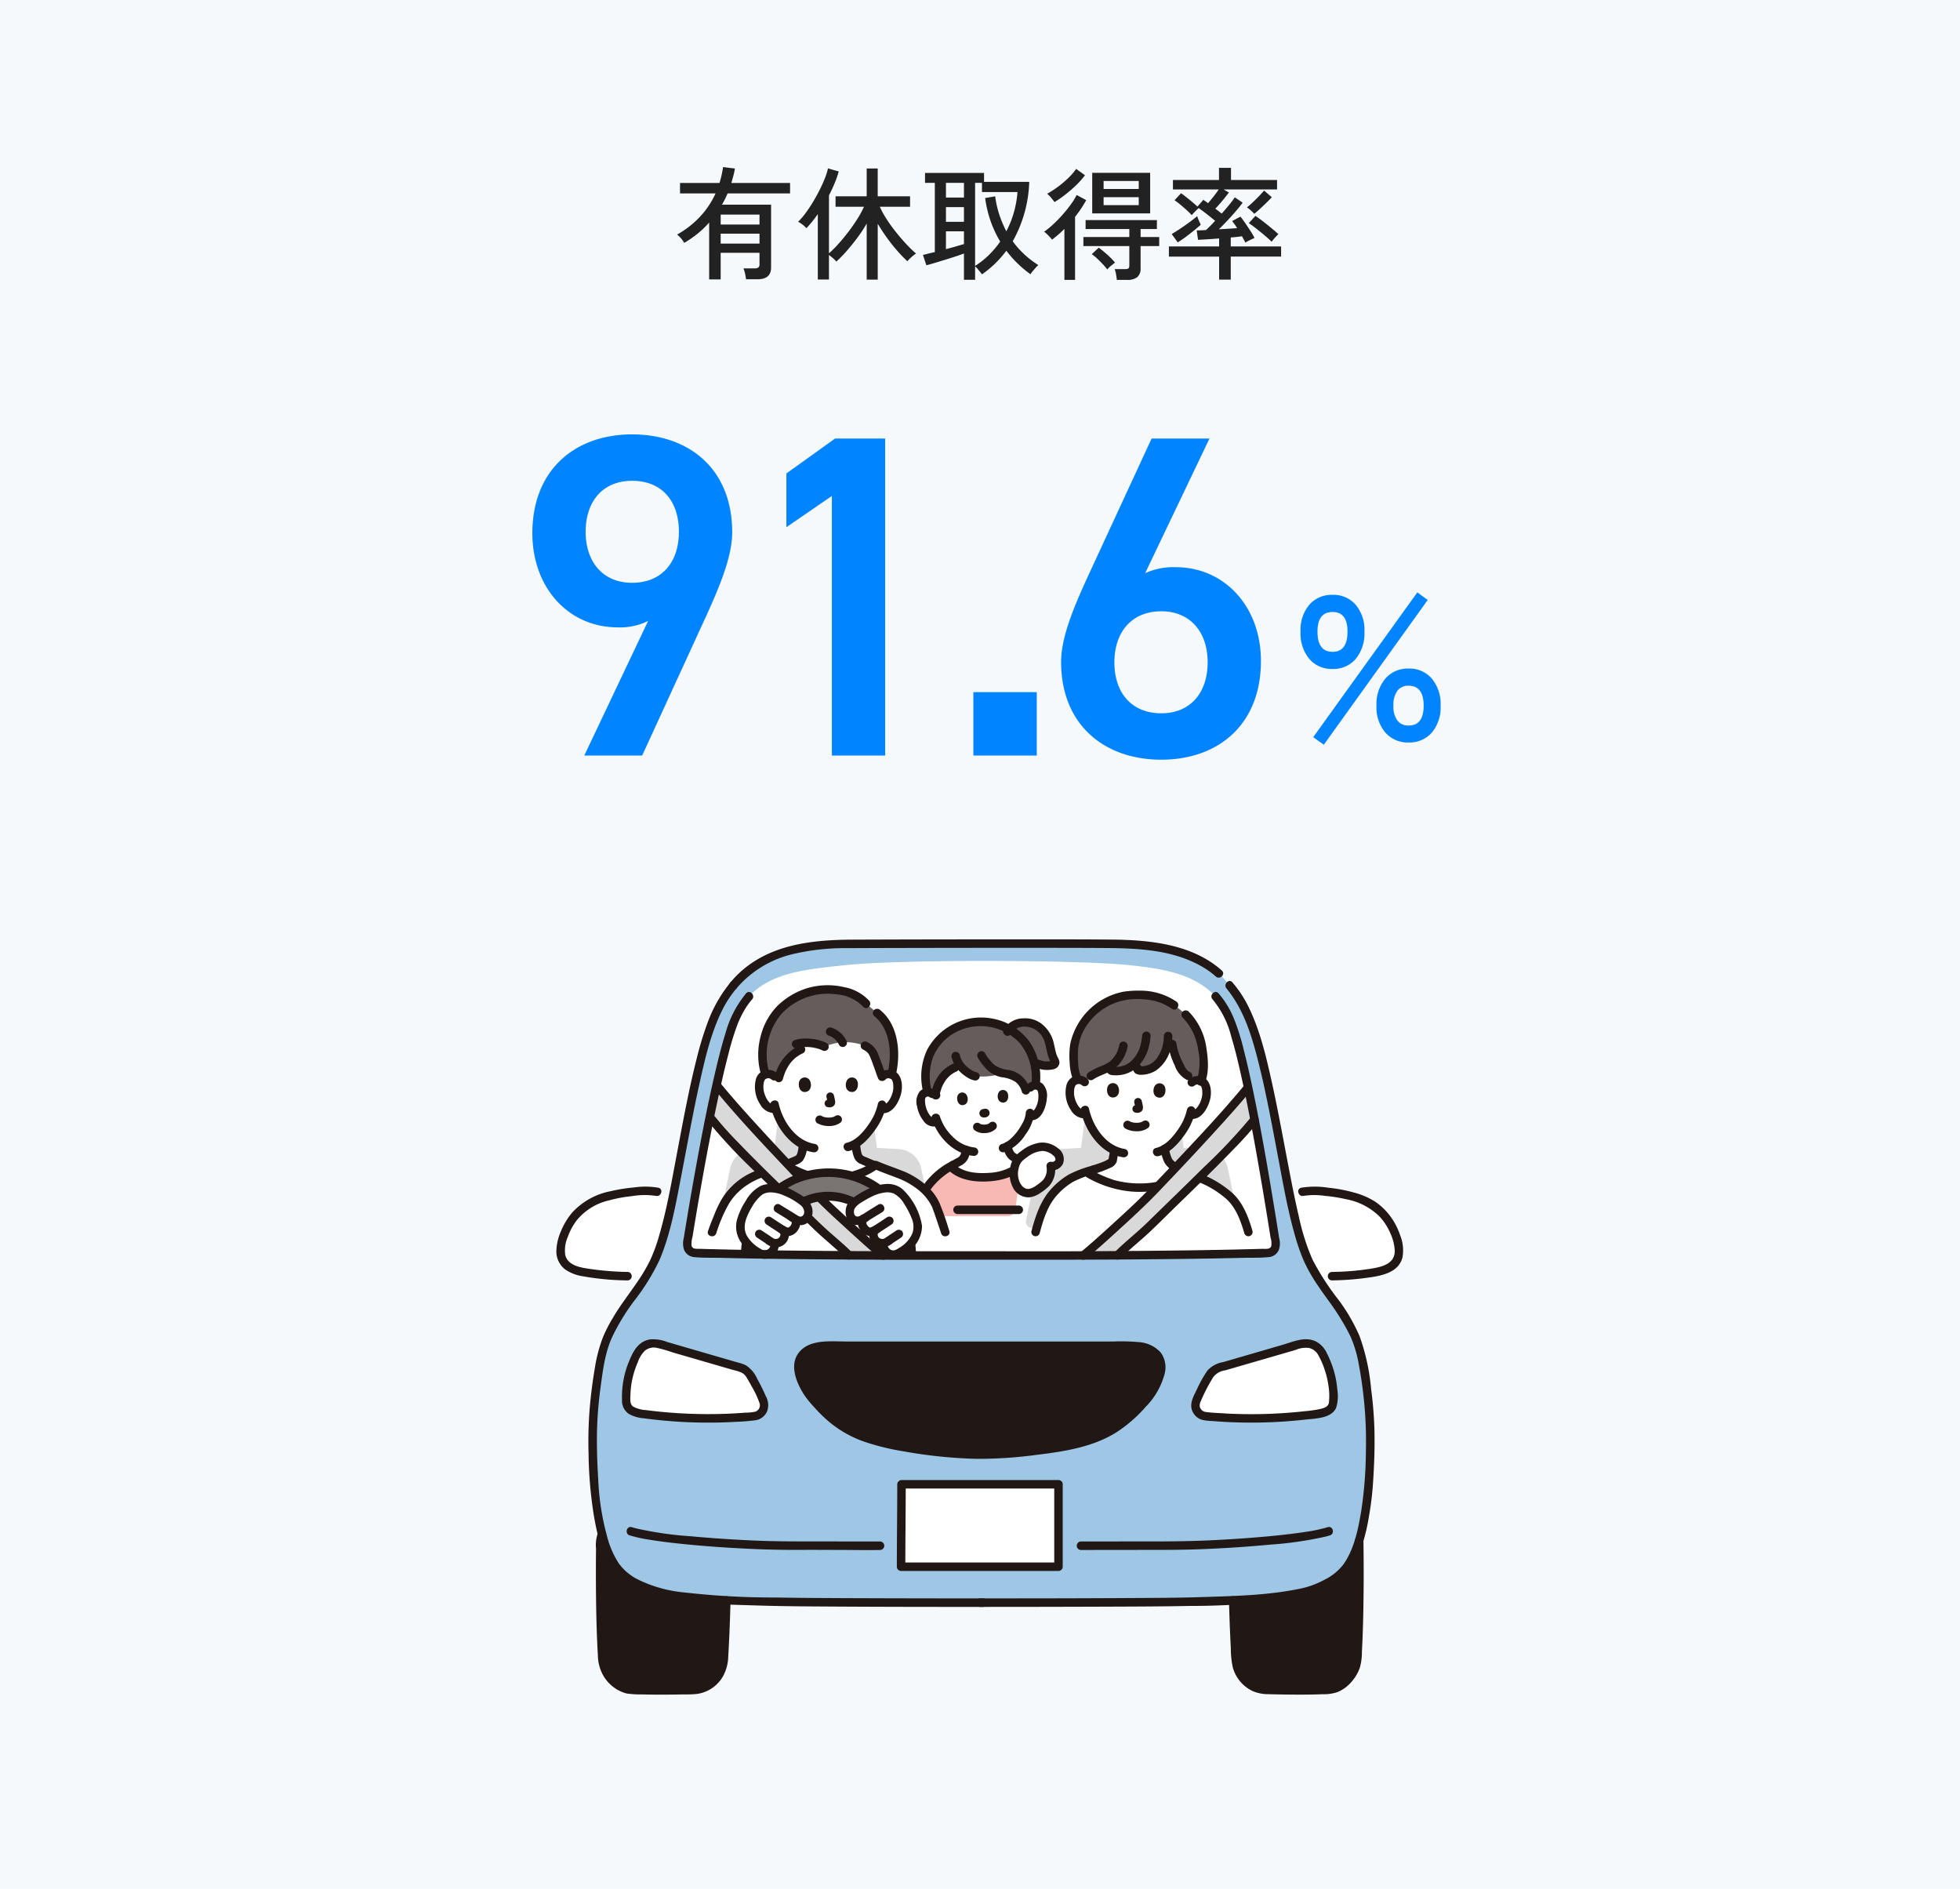 <svg xmlns="http://www.w3.org/2000/svg" width="384" height="370" viewBox="0 0 384 370">
  <g id="グループ_279" data-name="グループ 279" transform="translate(17862 8167)">
    <path id="パス_4846" data-name="パス 4846" d="M0,0H384V370H0Z" transform="translate(-17862 -8167)" fill="#f5f9fc"/>
    <path id="パス_4849" data-name="パス 4849" d="M-53.064,1.728V-9.408a18.567,18.567,0,0,1-2.292,2.2,20.57,20.57,0,0,1-2.6,1.788,4.586,4.586,0,0,0-.624-.888,4.605,4.605,0,0,0-.768-.744,18.4,18.4,0,0,0,4.476-3.48,16.83,16.83,0,0,0,3.06-4.584h-6.96v-2.04h7.728a18.376,18.376,0,0,0,.7-3.12l2.328.288a13.487,13.487,0,0,1-.312,1.44l-.384,1.392h11.5v2.04h-12.24q-.24.576-.516,1.128t-.588,1.08h9.624V-.576q0,2.28-2.664,2.28H-45.84A10.1,10.1,0,0,0-46.032.6a5.786,5.786,0,0,0-.312-1.032h2.208a1.13,1.13,0,0,0,.72-.18.792.792,0,0,0,.216-.636V-3.48h-7.608V1.728Zm2.256-7.008H-43.2V-7.224h-7.608Zm0-3.744H-43.2v-1.944h-7.608ZM-22.2,1.776V-9.216A26.639,26.639,0,0,1-24.048-6.4q-1.032,1.38-2.088,2.58a25.008,25.008,0,0,1-2.016,2.064,4.371,4.371,0,0,0-.648-.66q-.456-.4-.792-.636v4.8h-2.184V-11.064q-.552.792-1.116,1.488T-34.008-8.3a5.051,5.051,0,0,0-.756-.7,4.858,4.858,0,0,0-.876-.552A13.81,13.81,0,0,0-34.2-11.22q.744-1,1.452-2.172t1.32-2.388q.612-1.212,1.044-2.316a12.109,12.109,0,0,0,.6-1.92l2.112.6a20.768,20.768,0,0,1-.8,2.292q-.492,1.188-1.116,2.388V-3.384A20.843,20.843,0,0,0-27.744-5.22q.984-1.092,1.944-2.352t1.764-2.532a19.182,19.182,0,0,0,1.308-2.4H-28.3v-2.04h6.1v-5.448h2.16v5.448H-13.7v2.04h-5.928a17.3,17.3,0,0,0,1.344,2.448q.84,1.3,1.848,2.556t2.028,2.352a21.268,21.268,0,0,0,1.884,1.812,4.042,4.042,0,0,0-.564.408q-.348.288-.66.588a5.09,5.09,0,0,0-.48.516,27.546,27.546,0,0,1-1.98-2.052q-1.044-1.188-2.028-2.556t-1.8-2.736V1.776ZM-3.144,1.8V-3.336q-.72.264-1.7.588t-2.04.648q-1.056.324-2.016.612t-1.608.456l-.672-2.04q.36-.072.972-.228t1.356-.324v-13.56h-1.92v-1.944H.792v1.752H9.648a25.285,25.285,0,0,1-3.24,11.64A18.037,18.037,0,0,0,11.424-1.08a6.642,6.642,0,0,0-.516.528q-.3.336-.588.684A5.044,5.044,0,0,0,9.888.72,21.907,21.907,0,0,1,5.16-3.888,20.544,20.544,0,0,1,.384.744Q.288.6.048.3T-.468-.324A3.532,3.532,0,0,0-.96-.816V1.8ZM-.96-.912A16.254,16.254,0,0,0,1.776-3.084a18.2,18.2,0,0,0,2.184-2.6A21.564,21.564,0,0,1,2.1-9.636a22.885,22.885,0,0,1-1.092-4.572l1.968-.336a19.382,19.382,0,0,0,.8,3.564A21.615,21.615,0,0,0,5.16-7.7a18.888,18.888,0,0,0,1.5-3.78,20.251,20.251,0,0,0,.684-3.9H.384v-1.8H-.96ZM-6.672-4.2q1.032-.264,1.98-.54t1.548-.444v-2.5H-6.672Zm0-5.352h3.528v-2.88H-6.672Zm0-4.752h3.528v-2.88H-6.672Zm28.656,3.1v-7.944H33.336v7.944ZM26.808,1.824q-.048-.456-.156-1.092a4.475,4.475,0,0,0-.276-1.02h2.016a1.24,1.24,0,0,0,.684-.132q.18-.132.18-.612V-4.8h-9V-6.576h9v-1.56H20.688V-9.888H34.656v1.752H31.464v1.56h3.648V-4.8H31.464V-.456a2.17,2.17,0,0,1-.636,1.728,2.97,2.97,0,0,1-1.98.552Zm-10.272,0V-8.16q-.6.6-1.212,1.128t-1.212.984a3.735,3.735,0,0,0-.408-.5q-.288-.312-.612-.624a2.847,2.847,0,0,0-.54-.432,16.308,16.308,0,0,0,1.692-1.368,24.96,24.96,0,0,0,1.824-1.848q.9-1.008,1.668-2.052a12.7,12.7,0,0,0,1.2-1.932L20.808-13.8q-.456.84-1.008,1.668t-1.176,1.62V1.824Zm-1.944-15.24a10.166,10.166,0,0,0-.636-.816,5.994,5.994,0,0,0-.8-.816,19.414,19.414,0,0,0,2.16-1.4,19.98,19.98,0,0,0,2.016-1.716A11.857,11.857,0,0,0,18.84-19.92l1.728,1.248a16.108,16.108,0,0,1-1.812,2.028,26.532,26.532,0,0,1-2.136,1.836A20.229,20.229,0,0,1,14.592-13.416Zm9.624.6H31.1v-1.56H24.216Zm0-3.168H31.1v-1.56H24.216Zm.72,15.768a12.83,12.83,0,0,0-.9-1.056q-.54-.576-1.1-1.1a7.735,7.735,0,0,0-1.044-.84l1.368-1.272q.5.36,1.1.864T25.512-2.58a11.488,11.488,0,0,1,.936,1.02q-.312.24-.78.624A4.82,4.82,0,0,0,24.936-.216ZM46.848,1.776V-2.736h-9.84V-4.728h9.84v-1.56q-1.248.1-2.376.168t-1.752.1l-.264-1.848q.672,0,1.824-.072.36-.336.816-.792t.96-1.008q-.72-.624-1.632-1.332T42.84-12.24q-.24.216-.7.672a6.741,6.741,0,0,0-.648.72,14.259,14.259,0,0,0-1.044-1.032q-.612-.552-1.236-1.068a12.316,12.316,0,0,0-1.1-.828l1.272-1.368q.432.288,1.02.756t1.188.96q.6.492,1.008.9l1.152-1.32q.192.12.432.288t.5.36q.48-.552,1.068-1.3t1.02-1.392H37.8v-1.848h9.024v-2.376h2.352v2.376H58.2v1.848H47.736l1.032.6q-.312.408-.78,1t-.972,1.164q-.5.576-.912,1.008.336.24.66.492t.588.468q.816-.912,1.524-1.788a16.511,16.511,0,0,0,1.044-1.4L51.456-13.3q-.48.672-1.26,1.584T48.516-9.84q-.9.96-1.716,1.752.96-.048,1.9-.108l1.68-.108A11.617,11.617,0,0,0,49.392-9.7l1.632-.864q.36.432.9,1.212t1.068,1.6a12.83,12.83,0,0,1,.792,1.368q-.192.072-.564.252t-.72.36a4.508,4.508,0,0,0-.516.3,4.411,4.411,0,0,0-.276-.552q-.18-.312-.372-.7-.432.072-1.008.132t-1.2.108v1.752h9.864v1.992H49.128V1.776Zm10.3-7.416q-.36-.36-.924-.852t-1.212-1.02q-.648-.528-1.26-1t-1.092-.78l1.3-1.416q.7.456,1.56,1.128T57.18-8.244q.8.66,1.284,1.116a5.817,5.817,0,0,0-.42.408q-.276.288-.528.588A4.657,4.657,0,0,0,57.144-5.64Zm-18.408.12L37.56-7.152q.456-.264,1.128-.7t1.392-.936q.72-.5,1.38-1t1.092-.876a4.69,4.69,0,0,0,.192.552q.144.36.3.684a4.617,4.617,0,0,1,.2.468q-.6.528-1.416,1.188T40.188-6.5Q39.36-5.9,38.736-5.52Zm15-5.592a6.313,6.313,0,0,0-.7-.684,6.851,6.851,0,0,0-.744-.588,13.655,13.655,0,0,0,1.14-.984q.66-.624,1.284-1.272t.936-1.032l1.512,1.3q-.408.456-1.02,1.056T54.9-12.132Q54.264-11.544,53.736-11.112Z" transform="translate(-17670 -8114)" fill="#222"/>
    <path id="パス_4848" data-name="パス 4848" d="M-136.53,0h11.34l12.6-27.45c2.79-6.12,5.04-11.7,5.04-16.29,0-12.42-8.46-19.17-19.62-19.17-11.07,0-19.53,6.84-19.53,19.35,0,10.62,7.02,18.45,16.74,18.45a12.408,12.408,0,0,0,5.94-1.26Zm18.54-43.83c0,5.94-3.33,9.99-9.18,9.99-5.67,0-9.09-4.05-9.09-9.99,0-6.03,3.42-9.99,9.09-9.99C-121.32-53.82-117.99-49.86-117.99-43.83ZM-77.58-62.1h-9.81l-9.54,6.84v10.53l8.91-6.12V0h10.44Zm29.7,49.68H-60.3V0h12.42ZM-14.04-62.1H-25.38L-38.07-34.65c-2.79,6.12-5.04,11.7-5.04,16.29C-43.11-5.94-34.56.81-23.49.81-12.33.81-3.96-6.03-3.96-18.54c0-10.53-7.02-18.36-16.74-18.36a13.484,13.484,0,0,0-5.94,1.17ZM-32.67-18.27c0-5.94,3.42-9.99,9.18-9.99,5.67,0,9.09,4.05,9.09,9.99,0,6.03-3.42,9.99-9.09,9.99C-29.25-8.28-32.67-12.24-32.67-18.27Z" transform="translate(-17611 -8019)" fill="#0084ff"/>
    <path id="パス_4850" data-name="パス 4850" d="M8.08-13.96a5.769,5.769,0,0,1-4.56-1.96A7.845,7.845,0,0,1,1.8-21.28a7.644,7.644,0,0,1,1.72-5.26,5.8,5.8,0,0,1,4.56-1.94,5.75,5.75,0,0,1,4.52,1.94,7.644,7.644,0,0,1,1.72,5.26,7.845,7.845,0,0,1-1.72,5.36A5.724,5.724,0,0,1,8.08-13.96ZM22.96.44A5.811,5.811,0,0,1,18.42-1.5a7.588,7.588,0,0,1-1.74-5.26,7.725,7.725,0,0,1,1.74-5.32,5.784,5.784,0,0,1,4.54-1.96,5.769,5.769,0,0,1,4.56,1.96,7.783,7.783,0,0,1,1.72,5.32A7.644,7.644,0,0,1,27.52-1.5,5.8,5.8,0,0,1,22.96.44ZM6.36.88,4.28-.6l20.4-28.36,2.04,1.48Zm16.6-3.76q2.96,0,2.96-3.88,0-3.92-2.96-3.92a2.629,2.629,0,0,0-2.18.98A4.662,4.662,0,0,0,20-6.76a4.587,4.587,0,0,0,.78,2.9A2.629,2.629,0,0,0,22.96-2.88ZM8.08-17.32q2.92,0,2.92-3.96,0-3.84-2.92-3.84-2.96,0-2.96,3.84Q5.12-17.32,8.08-17.32Z" transform="translate(-17609 -8022)" fill="#0084ff"/>
    <g id="c" transform="translate(-17753 -7983)">
      <g id="d" transform="translate(-0.001 0)">
        <path id="パス_303" data-name="パス 303" d="M343.732,299.988c.174-6.043.148-12.552.09-16.611a13.061,13.061,0,0,1-11.069,10.188,76.8,76.8,0,0,1-13.61,1.524c.116,3.636.174,6.217.486,11.511a6.333,6.333,0,0,0,5.527,6.034c3.761.121,9.47.187,12.952-.042,2.493-.166,5.14-3.274,5.311-5.768.143-2.08.245-4.42.314-6.836Z" transform="translate(-186.528 -165.624)" fill="#211715"/>
        <path id="パス_304" data-name="パス 304" d="M20.746,296.94c-.139-5.716-.113-11.672-.057-15.457a2.638,2.638,0,0,1,.321-1.237q.062.256.125.51a17.576,17.576,0,0,0,3.257,6.743,16.862,16.862,0,0,0,8.032,4.236,74.763,74.763,0,0,0,12.944,1.5c-.117,3.652-.175,6.232-.487,11.54a6.333,6.333,0,0,1-5.527,6.034c-3.761.121-9.47.187-12.952-.042-2.493-.166-5.14-3.274-5.311-5.768-.167-2.428-.277-5.212-.346-8.054Z" transform="translate(-12.066 -163.795)" fill="#211715"/>
        <path id="パス_305" data-name="パス 305" d="M13.18,119.163a21.618,21.618,0,0,0-4.575,1.39,9.8,9.8,0,0,0-2.917,1.96A12.392,12.392,0,0,0,2.38,128.1a5.234,5.234,0,0,0,.125,4.2c.78,1.329,2.4,1.844,3.9,2.143a56.382,56.382,0,0,0,8.743.819l3.555.044q.365-.58.779-1.279a28.4,28.4,0,0,0,2.5-6.1c.663-2.17,1.3-4.912,1.943-7.986a9.374,9.374,0,0,0-5.653-1.376,39.136,39.136,0,0,0-5.1.6Z" transform="translate(-1.17 -69.279)" fill="#fff"/>
        <path id="パス_306" data-name="パス 306" d="M355.258,119.012a41.984,41.984,0,0,0-4.248-.451,9.016,9.016,0,0,0-5.052,1.063c.662,3.2,1.324,6.056,2.01,8.3a28.379,28.379,0,0,0,2.5,6.1c.273.462.531.885.773,1.276,1.721-.026,2.893-.041,2.893-.041a56.379,56.379,0,0,0,8.743-.819c1.507-.3,3.125-.814,3.9-2.143a5.232,5.232,0,0,0,.125-4.2,12.392,12.392,0,0,0-3.308-5.585,9.812,9.812,0,0,0-2.917-1.96,22.492,22.492,0,0,0-5.424-1.542Z" transform="translate(-202.199 -69.279)" fill="#fff"/>
        <path id="パス_307" data-name="パス 307" d="M93.631,131.1c-19.671,0-37.829-.074-42.4-.221-9.236-.3-14.244-.371-20.866-1.77a16.863,16.863,0,0,1-8.032-4.236,17.576,17.576,0,0,1-3.257-6.743,58.632,58.632,0,0,1-1.646-10.323,85.694,85.694,0,0,1,.77-21.459A30.473,30.473,0,0,1,20.115,78.9a50.615,50.615,0,0,1,3.262-5.709c1.548-2.282,2.67-3.435,4.945-7.277a28.4,28.4,0,0,0,2.5-6.1c3.237-10.6,5.958-34.864,10.634-44.527A20.555,20.555,0,0,1,44.7,10.2c5.532-6.745,14.114-8.061,21.866-8.126,6.636-.056,47.97-.125,54.069,0,8.205.168,15.619,2.059,19.9,6.512,2.779,3.26,3.308,4.037,4.6,6.7,4.676,9.663,7.4,33.929,10.634,44.527a28.381,28.381,0,0,0,2.5,6.1c2.276,3.842,3.4,4.995,4.945,7.277a50.615,50.615,0,0,1,3.262,5.709,30.455,30.455,0,0,1,1.914,7.451,85.693,85.693,0,0,1,.77,21.459,58.632,58.632,0,0,1-1.646,10.323,17.576,17.576,0,0,1-3.257,6.743,16.863,16.863,0,0,1-8.032,4.236c-6.622,1.4-11.63,1.472-20.866,1.77-4.572.148-22.73.221-42.4.221" transform="translate(-10.005 -1.169)" fill="#9ec6e5"/>
        <path id="パス_308" data-name="パス 308" d="M165.2,17.117a17.313,17.313,0,0,1,2.816,4.626c3.084,7.218,7.146,32.128,8.964,43.627a1.622,1.622,0,0,1-1.489,2.006c-14.512.449-35.318.552-56.141.493-20.823.059-41.629-.044-56.141-.493a1.622,1.622,0,0,1-1.489-2.006c1.818-11.5,6.207-36.409,9.291-43.627a17.323,17.323,0,0,1,2.816-4.626,10.482,10.482,0,0,1,.8-.815c4.457-3.894,10.288-4.472,18-5.294,10.745-1.146,45.559-1.054,55.715,0,7.71.8,12.858,2,16.865,6.109a17.313,17.313,0,0,1,2.816,4.626" transform="translate(-36.056 -5.951)" fill="#fff"/>
        <path id="パス_309" data-name="パス 309" d="M193.286,58.729a1.423,1.423,0,0,1,1.115-.4,1.342,1.342,0,0,1,1,.581,1.893,1.893,0,0,1,.246.75,5.689,5.689,0,0,1-.393,3.045,3.62,3.62,0,0,1-.857,1.282,1.1,1.1,0,0,1-1.24.274,9.6,9.6,0,0,1-.238.936,11.034,11.034,0,0,1-4.107,5.053c.02.1.046.219.077.351a2.5,2.5,0,0,0,1.37,1.928c.063.016,1.313.517,1.409.553l.371.139-.076.108a8.694,8.694,0,0,1-5.688,2.873,16.7,16.7,0,0,1-4.406-.027,7.222,7.222,0,0,1-3.973-1.759l-.246-.234.537-.266c.1-.049,1.27-.7,1.337-.723a2.51,2.51,0,0,0,1.119-2.082c.007-.043.011-.082.015-.122a9.073,9.073,0,0,1-3.33-2.17,10.231,10.231,0,0,1-2.3-3.458,1.137,1.137,0,0,1-1.428-.028,3.616,3.616,0,0,1-1.009-1.167,5.684,5.684,0,0,1-.765-2.973,1.9,1.9,0,0,1,.151-.774,1.343,1.343,0,0,1,.924-.7,1.423,1.423,0,0,1,1.156.262s-2.881-8.409,8.025-9.084,11.194,7.836,11.194,7.836Z" transform="translate(-100.431 -29.722)" fill="#fff"/>
        <path id="パス_310" data-name="パス 310" d="M199.346,46.47a5.656,5.656,0,0,1-.731-2.027,14.364,14.364,0,0,0-.726-2.519,4.248,4.248,0,0,0-1.043-1.5,4.436,4.436,0,0,0-3.931-1.361,3.829,3.829,0,0,0-2.558,1.24c-.251-.138-.513-.273-.766-.393a10.689,10.689,0,0,0-1.63-.613,11.316,11.316,0,0,0-3.8-.384,11.838,11.838,0,0,0-2.705.477,10.531,10.531,0,0,0-7.463,10.227,17.9,17.9,0,0,0,.413,2.95l.034.124a1.4,1.4,0,0,1,.887.29l.638.081a8.131,8.131,0,0,1,1.245-3.084,5.576,5.576,0,0,1,3.667-2.433,6.692,6.692,0,0,0,2.322,1.83,2.112,2.112,0,0,0,.595.184,14.554,14.554,0,0,0,3.66-.16l1.475-.516a15.178,15.178,0,0,1,2.173.521,4.33,4.33,0,0,1,2.588,2.954l.049.2.807-.824a1.41,1.41,0,0,1,1.018-.405c0-.047.007-.072.007-.072a13.963,13.963,0,0,0,0-2.975,11.23,11.23,0,0,0-.461-2.2l1.016,1.059a4.69,4.69,0,0,0,2.821.231.594.594,0,0,0,.4-.9Z" transform="translate(-101.692 -22.73)" fill="#645d5c"/>
        <path id="パス_311" data-name="パス 311" d="M169.671,111.634a18.381,18.381,0,0,0-1.254,3.508h18.468a1.475,1.475,0,0,0,1.465-1.335,91.3,91.3,0,0,1,1.8-9.58c-.785,1.447-3.273,2.846-5.87,3.166a16.7,16.7,0,0,1-4.406-.027,7.032,7.032,0,0,1-4.207-2,16.042,16.042,0,0,0-4.7,4.219,13.157,13.157,0,0,0-1.3,2.045Z" transform="translate(-98.433 -60.917)" fill="#f8b8b4"/>
        <path id="パス_312" data-name="パス 312" d="M178.9,73.448l-.082-.031C178.842,73.446,178.869,73.465,178.9,73.448Z" transform="translate(-104.515 -42.91)" fill="#85807f"/>
        <path id="パス_313" data-name="パス 313" d="M187.606,98.123a.5.5,0,0,1-.009.083l.029-.221c-.023.157-.04.314-.061.47l.03-.221a3.99,3.99,0,0,1-.114.567c-.025.084-.058.165-.085.247.086-.262.039-.091.005-.025-.023.047-.048.092-.075.137s-.049.079-.076.118c-.106.153.12-.136.018-.02a2.728,2.728,0,0,1-.244.251l-.071.06q.16-.121.054-.042c-.108.075-.126.038.071,0a1.226,1.226,0,0,0-.259.114c-.43.22-.841.475-1.273.691a.837.837,0,0,0-.3,1.137.851.851,0,0,0,1.137.3c.382-.192.752-.413,1.129-.615.062-.034.128-.064.189-.1.028-.017.124-.053-.085.035-.258.109.076-.028.1-.044a1.328,1.328,0,0,0,.124-.084,4.319,4.319,0,0,0,.388-.308A3.075,3.075,0,0,0,189,99.49a4.743,4.743,0,0,0,.254-1.243l-.03.221a1.7,1.7,0,0,0,.045-.346.831.831,0,1,0-1.662,0h0Z" transform="translate(-108.205 -56.863)" fill="#211715"/>
        <path id="パス_314" data-name="パス 314" d="M210.742,96.571a4.059,4.059,0,0,0,1.028,2.215,3.13,3.13,0,0,0,1.084.675c.227.086.453.177.679.266s.43.174.647.256a.836.836,0,0,0,.64-.084.831.831,0,0,0-.2-1.519c-.4-.153-.8-.319-1.2-.475-.064-.025-.128-.052-.193-.073s.213.105.119.047c-.04-.025-.084-.044-.124-.067s-.091-.054-.134-.083c-.062-.042-.189-.17,0,0-.064-.06-.132-.114-.193-.177-.027-.028-.053-.057-.078-.086-.109-.127.107.156.013.02-.045-.066-.089-.132-.128-.2a1.953,1.953,0,0,0-.112-.224s.071.181.049.118c-.01-.027-.022-.054-.032-.081s-.028-.076-.041-.115c-.027-.081-.052-.163-.074-.246-.055-.2-.1-.405-.143-.61a.836.836,0,0,0-1.022-.58.853.853,0,0,0-.581,1.022h0Z" transform="translate(-123.159 -55.826)" fill="#211715"/>
        <path id="パス_315" data-name="パス 315" d="M212.18,40.225a3.131,3.131,0,0,1,3-1.369,4,4,0,0,1,2.987,1.707c.859,1.2.882,2.789,1.336,4.149a5.71,5.71,0,0,0,.407.95c.044.08.091.158.141.235a.192.192,0,0,1,0-.176c.118-.185.169-.105-.069-.112-.357-.01-.712.069-1.074.039a3.826,3.826,0,0,1-1.136-.3.836.836,0,0,0-1.022.581.852.852,0,0,0,.58,1.022,5.126,5.126,0,0,0,2.294.359c.757-.052,1.556-.149,1.923-.905.377-.777-.141-1.308-.4-2s-.353-1.448-.541-2.167a6.673,6.673,0,0,0-2.159-3.737,5.3,5.3,0,0,0-3.823-1.287,4.547,4.547,0,0,0-3.884,2.175c-.484.952.95,1.793,1.435.839h0Z" transform="translate(-123.116 -21.738)" fill="#211715"/>
        <path id="パス_316" data-name="パス 316" d="M222.884,68.668a.589.589,0,0,1,.527-.159c-.091-.012,0,.006.038.018.246.083-.046-.038.082.031.033.017.161.106.077.039.017.014.147.161.1.1a2.089,2.089,0,0,1,.155.63,5.409,5.409,0,0,1-.006,1.066,4.687,4.687,0,0,1-.519,1.675,2.6,2.6,0,0,1-.519.68c-.029.029-.1.079-.027.028l-.108.074c.068-.047-.124.031.013.01-.03,0-.231-.02-.144,0a.852.852,0,0,0-1.022.581.839.839,0,0,0,.581,1.022c2.28.46,3.315-2.506,3.426-4.28a3.34,3.34,0,0,0-.822-2.812,2.266,2.266,0,0,0-3.01.125.831.831,0,0,0,1.175,1.175h0Z" transform="translate(-129.441 -39.074)" fill="#211715"/>
        <path id="パス_317" data-name="パス 317" d="M173.312,70.516a2.248,2.248,0,0,0-2.843.232,3.327,3.327,0,0,0-.529,3,6.192,6.192,0,0,0,1.217,2.743,2.413,2.413,0,0,0,2.607,1.085.85.85,0,0,0,.58-1.022.839.839,0,0,0-1.022-.58,1.6,1.6,0,0,0-.161.051c.057-.013-.13-.025.005.005-.006,0-.193-.069-.123-.036s-.1-.065-.116-.076a2.81,2.81,0,0,1-.521-.512,4.751,4.751,0,0,1-.8-1.8,4.117,4.117,0,0,1-.111-.9,1.244,1.244,0,0,1,.1-.721c.061-.1-.108.085.053-.06.095-.085,0-.015.068-.054.03-.018.174-.087.076-.049.02-.008.221-.058.146-.046s.131,0,.153,0c.136,0,.009-.007.083.016.035.011.183.069.086.023a1.348,1.348,0,0,1,.216.138.837.837,0,0,0,1.137-.3.85.85,0,0,0-.3-1.137h0Z" transform="translate(-99.256 -40.979)" fill="#211715"/>
        <path id="パス_318" data-name="パス 318" d="M213.845,80.694a5.5,5.5,0,0,1-.287,1.262c-.024.072-.152.347-.03.089-.051.107-.1.216-.15.323a12.678,12.678,0,0,1-.983,1.649,9.912,9.912,0,0,1-1.46,1.679,4.719,4.719,0,0,1-.873.662,4.875,4.875,0,0,1-.522.278c-.154.07.064-.017-.109.043-.1.036-.208.07-.314.1a.832.832,0,0,0,.442,1.6,8.3,8.3,0,0,0,4.223-3.458,8.584,8.584,0,0,0,1.724-4.231.838.838,0,0,0-.831-.831.848.848,0,0,0-.831.831h0Z" transform="translate(-121.879 -46.677)" fill="#211715"/>
        <path id="パス_319" data-name="パス 319" d="M176.957,83.212c1.173,3.6,4.342,6.937,8.269,7.251a.838.838,0,0,0,.831-.831.848.848,0,0,0-.831-.831,7.139,7.139,0,0,1-4.243-2.164,9.492,9.492,0,0,1-2.423-3.867c-.33-1.013-1.936-.579-1.6.442Z" transform="translate(-103.399 -48.04)" fill="#211715"/>
        <path id="パス_320" data-name="パス 320" d="M195.29,50.1a12.285,12.285,0,0,0-2.035-8.5,11.575,11.575,0,0,0-7.123-4.482,11.962,11.962,0,0,0-12.916,6.1,12.374,12.374,0,0,0-.726,8.416c.235,1.043,1.837.6,1.6-.442a10.981,10.981,0,0,1,.26-6.466,9.7,9.7,0,0,1,3.468-4.351,10.487,10.487,0,0,1,13.539,1.513,10.544,10.544,0,0,1,2.267,8.214.837.837,0,0,0,.831.831.849.849,0,0,0,.831-.831h0Z" transform="translate(-100.578 -21.572)" fill="#211715"/>
        <path id="パス_321" data-name="パス 321" d="M232.6,113.157a20.462,20.462,0,0,0-1.721-2.666q-1.171-1.631-2.445-3.185a12.268,12.268,0,0,0-2.6-2.542,19.2,19.2,0,0,0-4.788-2.15c-1.02-.33-1.457,1.274-.442,1.6A17.619,17.619,0,0,1,225,106.2a11.33,11.33,0,0,1,2.349,2.386q1.181,1.444,2.259,2.968A19.305,19.305,0,0,1,231.169,114c.481.956,1.915.115,1.435-.839h0Z" transform="translate(-128.6 -59.949)" fill="#211715"/>
        <path id="パス_322" data-name="パス 322" d="M168.043,115.452a14.917,14.917,0,0,1,2.558-5.462,13.819,13.819,0,0,1,4.838-4.076.838.838,0,0,0,.3-1.137.85.85,0,0,0-1.137-.3,15.018,15.018,0,0,0-5.249,4.43,14.009,14.009,0,0,0-1.752,2.766,21.953,21.953,0,0,0-1.159,3.336.832.832,0,0,0,1.6.442h0Z" transform="translate(-97.258 -61.006)" fill="#211715"/>
        <path id="パス_323" data-name="パス 323" d="M196.713,87.611a2.953,2.953,0,0,0,2.138.606,3.013,3.013,0,0,0,2.028-.791.831.831,0,1,0-1.175-1.175c-.019.021-.039.041-.059.06l-.038.033c-.082.077.108-.082.107-.082-.081.037-.155.1-.236.144l-.059.028c-.125.063.209-.078.07-.029-.054.019-.108.039-.163.057a3.072,3.072,0,0,1-.461.1l.221-.029a3.5,3.5,0,0,1-.9,0l.221.029a2.544,2.544,0,0,1-.31-.064c-.044-.012-.088-.026-.131-.041s-.178-.071-.016,0-.044-.026-.087-.052c-.024-.015-.047-.031-.071-.046-.094-.06.2.164.1.076a.884.884,0,0,0-.588-.243.831.831,0,0,0-.588,1.419h0Z" transform="translate(-114.832 -50.271)" fill="#211715"/>
        <path id="パス_324" data-name="パス 324" d="M200.2,79.945a.488.488,0,0,1-.074.04l.2-.084a.351.351,0,0,1-.087.025l.221-.03a.456.456,0,0,1-.126,0l.221.03c-.09-.012-.18-.03-.271-.035a.854.854,0,0,0-.831.831l.029.221a.831.831,0,0,0,.214.367l.168.13a.826.826,0,0,0,.419.113l.044,0-.221-.029c.093.012.186.03.279.036a.36.36,0,0,0,.07,0c.077-.009.157-.019.234-.032l.02,0,.042-.012c.073-.027.145-.059.216-.091l.023-.01a.53.53,0,0,0,.051-.03.8.8,0,0,0,.4-.828.62.62,0,0,0-.1-.309l-.13-.168a.831.831,0,0,0-.367-.214l-.221-.03a.826.826,0,0,0-.419.113h0Z" transform="translate(-116.572 -46.659)" fill="#211715"/>
        <path id="パス_325" data-name="パス 325" d="M189,73c-.122.5.048,1.637.992,1.676,1.239-.084,1.22-1.465.763-2.086A.983.983,0,0,0,189,73Z" transform="translate(-110.441 -42.194)" fill="#211715"/>
        <path id="パス_326" data-name="パス 326" d="M210.057,71.689c.183.486.154,1.631-.777,1.785-1.24.069-1.391-1.3-1.014-1.976A.983.983,0,0,1,210.057,71.689Z" transform="translate(-121.617 -41.498)" fill="#211715"/>
        <path id="パス_327" data-name="パス 327" d="M180.955,58.63a6.782,6.782,0,0,0-3.04,2.724,8.724,8.724,0,0,0-.878,1.977,7.848,7.848,0,0,0-.248.994c-.1.576.214,1.316.917,1.255a.831.831,0,0,0,0-1.662l-.047,0,.588.243.164.51c.009-.046.019-.091.029-.137s.027-.121.042-.182q.049-.2.106-.406c.077-.269.168-.533.269-.793,0-.012.054-.132.023-.059.03-.071.063-.142.1-.212.059-.126.123-.251.189-.373a6.971,6.971,0,0,1,.438-.7,4.321,4.321,0,0,1,.384-.467,6.061,6.061,0,0,1,.558-.535c.027-.022.15-.123.066-.058.045-.035.092-.069.138-.1q.157-.112.322-.213a5.559,5.559,0,0,1,.724-.371.836.836,0,0,0,.3-1.137.853.853,0,0,0-1.137-.3h0Z" transform="translate(-103.316 -34.212)" fill="#211715"/>
        <path id="パス_328" data-name="パス 328" d="M186.335,54.067a5.814,5.814,0,0,0,1.581,2.8,7.726,7.726,0,0,0,1.285,1.036,4.374,4.374,0,0,0,1.574.71.851.851,0,0,0,1.022-.581.841.841,0,0,0-.581-1.022,3.505,3.505,0,0,1-.4-.1c.129.039.02.009-.047-.024l-.133-.068q-.305-.16-.6-.348-.151-.1-.3-.2l-.06-.043c.1.073-.061-.049-.081-.065a6.408,6.408,0,0,1-.509-.463,3.1,3.1,0,0,1-.433-.49c.111.177.017.02-.012-.021s-.068-.1-.1-.145c-.065-.1-.128-.2-.186-.3s-.1-.189-.151-.285c-.021-.044-.041-.089-.062-.133-.079-.167.052.141-.007-.018a5.072,5.072,0,0,1-.2-.679.837.837,0,0,0-1.022-.581.851.851,0,0,0-.581,1.022h0Z" transform="translate(-108.892 -30.984)" fill="#211715"/>
        <path id="パス_329" data-name="パス 329" d="M198.518,53.93a10.856,10.856,0,0,0,1.964,2.524,5.539,5.539,0,0,0,2.78,1.359,6.267,6.267,0,0,1,2.582.86,3.543,3.543,0,0,1,1.313,1.973.832.832,0,0,0,1.6-.442,5.287,5.287,0,0,0-4.064-3.8,6.6,6.6,0,0,1-2.771-.9,8.317,8.317,0,0,1-1.971-2.42.832.832,0,0,0-1.435.839h0Z" transform="translate(-115.958 -30.794)" fill="#211715"/>
        <path id="パス_330" data-name="パス 330" d="M184.652,105.438c2.2,2.022,5.41,2.339,8.268,2.1,2.609-.217,5.5-1.155,7.1-3.356a.837.837,0,0,0-.3-1.137.85.85,0,0,0-1.137.3,5.885,5.885,0,0,1-2.3,1.679,10.087,10.087,0,0,1-3.573.87c-2.324.167-5.083.033-6.892-1.63-.786-.723-1.965.45-1.175,1.175h0Z" transform="translate(-107.769 -60.161)" fill="#211715"/>
        <path id="パス_331" data-name="パス 331" d="M219.256,118.146q-.385,2.523-.829,5.037a.85.85,0,0,0,.581,1.022.841.841,0,0,0,1.022-.581q.443-2.514.829-5.037a.853.853,0,0,0-.581-1.022.841.841,0,0,0-1.022.581Z" transform="translate(-127.654 -68.701)" fill="#fff"/>
        <path id="パス_332" data-name="パス 332" d="M306.876,204.983a94.679,94.679,0,0,0,17.771-.662c1.251-.166,2.645-.433,3.267-1.233a2.349,2.349,0,0,0,.4-1.4,17.789,17.789,0,0,0-2.232-9.384,3.607,3.607,0,0,0-4.175-1.733l-15.963,4.636a3.263,3.263,0,0,0-1,.474,2.466,2.466,0,0,0-.672.656,33.6,33.6,0,0,0-2.816,5.474,2.125,2.125,0,0,0,1.774,2.893q1.818.174,3.646.278Z" transform="translate(-176.102 -111.299)" fill="#fff"/>
        <path id="パス_333" data-name="パス 333" d="M162.618,256.875c0,5.035-.08,10.54-.08,16.151h30.836V256.875Z" transform="translate(-94.997 -150.134)" fill="#fff"/>
        <path id="パス_334" data-name="パス 334" d="M54.39,204.983a94.679,94.679,0,0,1-17.771-.662c-1.251-.166-2.645-.433-3.267-1.233a2.349,2.349,0,0,1-.4-1.4,17.789,17.789,0,0,1,2.232-9.384,3.607,3.607,0,0,1,4.175-1.733l15.963,4.636a3.262,3.262,0,0,1,1,.474,2.466,2.466,0,0,1,.672.656,33.6,33.6,0,0,1,2.816,5.474,2.125,2.125,0,0,1-1.773,2.893q-1.818.174-3.646.278Z" transform="translate(-19.247 -111.299)" fill="#fff"/>
        <path id="パス_335" data-name="パス 335" d="M149.639,191.558h26.325a27.728,27.728,0,0,1,5.562.245,5.02,5.02,0,0,1,2.866,1.54,3.707,3.707,0,0,1,.8,2.5,11.743,11.743,0,0,1-2.588,5.907c-2.085,2.4-5.326,6.226-11.054,8.167-7.107,2.409-19.093,2.973-21.935,2.973-3.742,0-15.073-.854-22.18-3.263-5.728-1.941-8.667-5.479-10.752-7.876a11.75,11.75,0,0,1-2.588-5.907,3.707,3.707,0,0,1,.8-2.5,5.021,5.021,0,0,1,2.866-1.54,27.727,27.727,0,0,1,5.562-.245h26.325Z" transform="translate(-66.68 -111.946)" fill="#211715"/>
        <path id="パス_336" data-name="パス 336" d="M76.841,92.2c.612-3.05,1.482-7.281,2.111-10.254a4.713,4.713,0,0,1,4.308-3.729c1.67-.107,3.473-.216,4.343-.243.44-3.121,1.01-7.788,1.4-11.1a3.818,3.818,0,0,1,3.785-3.367c1.99,0,4.221-.01,4.872-.01s2.882,0,4.872.01a3.818,3.818,0,0,1,3.785,3.367c.394,3.307.964,7.975,1.4,11.1.871.028,2.674.137,4.343.243a4.712,4.712,0,0,1,4.308,3.729c.629,2.973,1.5,7.2,2.111,10.254a1.214,1.214,0,0,1-1.19,1.453H78.031A1.214,1.214,0,0,1,76.84,92.2Z" transform="translate(-44.896 -37.114)" fill="#d9d9d9"/>
        <path id="パス_337" data-name="パス 337" d="M221.416,92.2c.612-3.05,1.482-7.281,2.111-10.254a4.713,4.713,0,0,1,4.308-3.729c1.67-.107,3.473-.216,4.343-.243.44-3.121,1.01-7.788,1.4-11.1a3.818,3.818,0,0,1,3.785-3.367c1.99,0,4.221-.01,4.872-.01s2.882,0,4.872.01a3.818,3.818,0,0,1,3.785,3.367c.394,3.307.964,7.975,1.4,11.1.871.028,2.674.137,4.343.243a4.712,4.712,0,0,1,4.308,3.729c.629,2.973,1.5,7.2,2.111,10.254a1.214,1.214,0,0,1-1.191,1.453H222.606a1.214,1.214,0,0,1-1.191-1.453Z" transform="translate(-129.395 -37.114)" fill="#d9d9d9"/>
        <path id="パス_338" data-name="パス 338" d="M305.723,204.7a95.2,95.2,0,0,0,15.971-.441c1.921-.217,5.1-.205,6.027-2.308a7.62,7.62,0,0,0,.239-3.494,18.508,18.508,0,0,0-.638-3.6,19.92,19.92,0,0,0-1.4-3.567,4.9,4.9,0,0,0-2.094-2.3c-2.167-1.1-4.5.016-6.641.639l-7.883,2.289-3.744,1.087a5.253,5.253,0,0,0-3.068,1.676,23.343,23.343,0,0,0-2.06,3.681c-.529,1.1-1.264,2.337-1.06,3.6a2.977,2.977,0,0,0,2.02,2.325,9.22,9.22,0,0,0,2,.246q1.165.1,2.332.161c1.069.062,1.065-1.6,0-1.662-1.173-.068-2.382-.094-3.545-.268a1.337,1.337,0,0,1-1.19-1.151,2.122,2.122,0,0,1,.26-1.049c.23-.549.479-1.09.74-1.625q.745-1.524,1.641-2.968A3.47,3.47,0,0,1,306,194.612l3.449-1,6.9-2,3.449-1a5.026,5.026,0,0,1,2.6-.386,2.8,2.8,0,0,1,1.785,1.329,16.022,16.022,0,0,1,1.325,3.031,16.933,16.933,0,0,1,.725,3.144,12.327,12.327,0,0,1,.083,3.177c-.117.829-.9,1.078-1.616,1.255a24.142,24.142,0,0,1-3.1.455,95.292,95.292,0,0,1-15.871.43c-1.069-.059-1.065,1.6,0,1.662Z" transform="translate(-174.949 -110.187)" fill="#211715"/>
        <path id="パス_339" data-name="パス 339" d="M350.812,118.382a13.8,13.8,0,0,1,4.15-.012,30.465,30.465,0,0,1,4.12.649,12.522,12.522,0,0,1,6.748,3.535,11.4,11.4,0,0,1,1.956,3.066,9.19,9.19,0,0,1,.9,3.554c0,2.548-2.559,3.119-4.6,3.456a51.912,51.912,0,0,1-7.719.644.832.832,0,0,0,0,1.662,56.548,56.548,0,0,0,7.777-.642c2.461-.379,5.384-1.116,6.061-3.893a7.86,7.86,0,0,0-.465-4.322,13.409,13.409,0,0,0-1.857-3.62,12.378,12.378,0,0,0-2.928-2.877,14.491,14.491,0,0,0-4.141-1.825,29.474,29.474,0,0,0-5.085-.969,16.746,16.746,0,0,0-5.356-.007c-1.046.222-.6,1.824.442,1.6h0Z" transform="translate(-204.429 -68.126)" fill="#211715"/>
        <path id="パス_340" data-name="パス 340" d="M119.794,52.848a1.662,1.662,0,0,1,1.2-.439,1.54,1.54,0,0,1,1.383.768,4.6,4.6,0,0,1,.135,3.246,5.013,5.013,0,0,1-1.471,2.386,1.827,1.827,0,0,1-1.41.407l-.135-.023a10.824,10.824,0,0,1-.486,1.317,13.7,13.7,0,0,1-4.445,5.484,11.841,11.841,0,0,0,.208,1.692,1.845,1.845,0,0,0,1.107,1.591c.048.016,1.557.667,2.437,1.044a16.06,16.06,0,0,1-8.624,2.653,16.963,16.963,0,0,1-8.9-2.809c.96-.4,2.076-.875,2.115-.888a1.9,1.9,0,0,0,1.107-1.591,11.465,11.465,0,0,0,.2-1.473,9.756,9.756,0,0,1-2.973-2.506,12.613,12.613,0,0,1-2.394-4.516,1.8,1.8,0,0,1-1.526-.382,5.012,5.012,0,0,1-1.471-2.386,4.6,4.6,0,0,1,.135-3.246,1.54,1.54,0,0,1,1.383-.768,1.657,1.657,0,0,1,1.2.439s-1.391-8.334,10.562-8.334C121.671,44.514,119.794,52.848,119.794,52.848Z" transform="translate(-55.888 -26.017)" fill="#fff"/>
        <path id="パス_341" data-name="パス 341" d="M110.547,23.648l-.231-.011a12.489,12.489,0,0,0-7.038,1.815,13.941,13.941,0,0,0-2.11,1.532c-3.267,2.811-4.976,8.537-3.413,13.3a1.973,1.973,0,0,1,.517-.083,1.657,1.657,0,0,1,1.2.439l.887.366a8.039,8.039,0,0,1,4.371-5.627s0-.656,0-1.257a8.635,8.635,0,0,1,4.6.722,10.387,10.387,0,0,1,4.633-.885,11.467,11.467,0,0,1,3.276.693,3.448,3.448,0,0,1,1.941,2.248c.346.788,1.27,3.535,1.421,3.832l.1-.092a1.661,1.661,0,0,1,1.2-.439,1.941,1.941,0,0,1,.575.1c1.038-4.142.415-9.494-2.826-12.066l-2.15-1.815c-1.13-1.35-3.367-2.579-6.949-2.771Z" transform="translate(-56.792 -13.805)" fill="#645d5c"/>
        <path id="パス_342" data-name="パス 342" d="M152.979,63.371a.859.859,0,0,1,.764-.18.628.628,0,0,1,.383.164c-.111-.077-.007,0,.037.047s.126.192.016.01c.025.041.053.079.077.121,0,0,.106.223.059.106a2.811,2.811,0,0,1,.145.533,4.94,4.94,0,0,1,.026,1.131,4.435,4.435,0,0,1-.225.972,4.542,4.542,0,0,1-.358.835c-.352.649-.87,1.317-1.675,1.213a.835.835,0,0,0-.831.831.852.852,0,0,0,.831.831c1.986.258,3.212-1.877,3.709-3.485.448-1.451.413-3.675-1-4.6a2.629,2.629,0,0,0-3.131.3.831.831,0,1,0,1.175,1.175h0Z" transform="translate(-88.485 -35.952)" fill="#211715"/>
        <path id="パス_343" data-name="パス 343" d="M97.973,62.2a2.643,2.643,0,0,0-2.886-.428,2.512,2.512,0,0,0-1.31,1.685,6.179,6.179,0,0,0,.893,4.876,3.166,3.166,0,0,0,2.88,1.654.858.858,0,0,0,.831-.831.836.836,0,0,0-.831-.831c-.805.1-1.323-.563-1.675-1.213a4.441,4.441,0,0,1-.358-.835,4.846,4.846,0,0,1-.143-.475,3.127,3.127,0,0,1-.082-.5,4.943,4.943,0,0,1,.026-1.131,2.788,2.788,0,0,1,.145-.533c-.048.119.052-.094.059-.106.024-.042.052-.08.077-.121-.1.175-.028.039.016-.01.022-.025.178-.145.037-.047a.591.591,0,0,1,.335-.153.873.873,0,0,1,.812.17.85.85,0,0,0,1.175,0,.839.839,0,0,0,0-1.175h0Z" transform="translate(-54.706 -35.961)" fill="#211715"/>
        <path id="パス_344" data-name="パス 344" d="M107.63,50.042a9.1,9.1,0,0,0-4.753,6.123.831.831,0,0,0,1.6.442c.086-.313.181-.623.29-.928.051-.143.105-.283.16-.424.063-.161-.035.071.042-.1.027-.061.054-.123.083-.184a9.033,9.033,0,0,1,.892-1.515c.088-.121-.023.026.034-.044s.1-.119.146-.177q.136-.16.281-.312a7.112,7.112,0,0,1,.617-.573c.007-.006.2-.157.075-.061q.093-.07.189-.137.161-.113.327-.216a7.829,7.829,0,0,1,.854-.457.838.838,0,0,0,.3-1.137.851.851,0,0,0-1.137-.3h0Z" transform="translate(-60.111 -29.19)" fill="#211715"/>
        <path id="パス_345" data-name="パス 345" d="M143.889,49.727a3,3,0,0,1,.989.691c.027.029.185.231.074.079.051.071.1.143.145.217.072.119.127.244.191.367.076.147-.061-.162,0,0,.024.062.049.124.074.186.059.149.124.3.185.445-.117-.286.028.075.056.146.05.129.1.258.147.388.23.619.449,1.242.671,1.864a13.338,13.338,0,0,0,.528,1.391.839.839,0,0,0,1.137.3.849.849,0,0,0,.3-1.137c-.037-.076-.017-.137.042.1a1.107,1.107,0,0,0-.047-.121c-.037-.1-.074-.2-.109-.293-.107-.293-.211-.586-.315-.879-.226-.635-.449-1.27-.688-1.9-.044-.116-.089-.231-.135-.346s-.088-.213-.134-.32c-.082-.191.057.153,0,0a8.083,8.083,0,0,0-.349-.825,4.173,4.173,0,0,0-1.922-1.8.852.852,0,0,0-1.137.3.839.839,0,0,0,.3,1.137h0Z" transform="translate(-83.86 -28.166)" fill="#211715"/>
        <path id="パス_346" data-name="パス 346" d="M131.052,44.089a4.582,4.582,0,0,0-1.22-1.564,4.741,4.741,0,0,0-1.784-1.006.831.831,0,0,0-.442,1.6,2.871,2.871,0,0,1,.339.117l-.2-.084a4.163,4.163,0,0,1,.912.541l-.168-.13a4.753,4.753,0,0,1,.828.824l-.13-.168a3.613,3.613,0,0,1,.428.707.832.832,0,0,0,.5.382.849.849,0,0,0,.64-.084.838.838,0,0,0,.382-.5.955.955,0,0,0-.084-.64h0Z" transform="translate(-74.228 -24.25)" fill="#211715"/>
        <path id="パス_347" data-name="パス 347" d="M117.918,47.634a8.833,8.833,0,0,0-3.125-.847,7.888,7.888,0,0,0-3.04.234.831.831,0,1,0,.442,1.6,5.273,5.273,0,0,1,.593-.143l.149-.025c.131-.022-.127.014.008,0,.118-.013.236-.025.354-.033a8.869,8.869,0,0,1,1.409.02c.113.01.225.022.337.037-.091-.012-.018,0,.031.006l.167.027q.349.06.692.148t.652.2l.145.054c.018.007.206.085.112.044s.057.027.071.034c.055.026.109.053.163.08a.851.851,0,0,0,1.137-.3.839.839,0,0,0-.3-1.137h0Z" transform="translate(-64.959 -27.317)" fill="#211715"/>
        <path id="パス_348" data-name="パス 348" d="M142.156,76.581a10.743,10.743,0,0,1-.483,1.611c-.08.21-.1.242-.216.521-.081.2.073-.132,0,.01-.026.047-.045.1-.069.147a13.686,13.686,0,0,1-1.181,1.965c-1.013,1.435-2.437,3.017-4.185,3.428-1.041.245-.6,1.847.442,1.6,2.156-.507,3.814-2.3,5.063-4.031a14.044,14.044,0,0,0,1.283-2.1c.08-.165.151-.333.221-.5.086-.207-.075.162.021-.047.061-.134.116-.271.17-.408a10.755,10.755,0,0,0,.539-1.755A.851.851,0,0,0,143.178,76a.839.839,0,0,0-1.022.581h0Z" transform="translate(-79.151 -44.404)" fill="#211715"/>
        <path id="パス_349" data-name="パス 349" d="M100.914,76.949c.922,4.044,3.972,8.454,8.342,9.113a.858.858,0,0,0,1.022-.58.837.837,0,0,0-.581-1.022c-3.833-.578-6.375-4.416-7.181-7.952-.238-1.043-1.841-.6-1.6.442Z" transform="translate(-58.966 -44.368)" fill="#211715"/>
        <path id="パス_350" data-name="パス 350" d="M122.591,84.492a4.629,4.629,0,0,0,2.229.522,3.691,3.691,0,0,0,2.307-.7.829.829,0,0,0,.243-.588.845.845,0,0,0-.243-.588.836.836,0,0,0-.588-.243.973.973,0,0,0-.588.243c.29-.226.015-.021-.076.026-.07.037-.248.093.022,0-.059.021-.118.045-.178.064-.164.053-.332.07-.5.113.08-.021.161-.019.03-.006l-.147.012c-.118.007-.236.01-.353.01s-.211,0-.316-.011l-.145-.012-.083-.009.09.012a1.264,1.264,0,0,0-.238-.044q-.114-.026-.226-.059c-.065-.02-.128-.043-.193-.065-.178-.061.186.088.024.012q-.12-.056-.236-.118a.831.831,0,1,0-.839,1.435h0Z" transform="translate(-71.415 -48.446)" fill="#211715"/>
        <path id="パス_351" data-name="パス 351" d="M126.862,73.135a9.8,9.8,0,0,1,.23,1.053l-.027-.2a.631.631,0,0,1,0,.145l.027-.2a.355.355,0,0,1-.016.065l.075-.179a.257.257,0,0,1-.023.042l.117-.151a.223.223,0,0,1-.034.034l.151-.117a.7.7,0,0,1-.084.044l.179-.075a.612.612,0,0,1-.14.041l.2-.027a.558.558,0,0,1-.132,0l.2.027c-.05-.007-.1-.019-.148-.026a.565.565,0,0,0-.3-.013.554.554,0,0,0-.278.089.748.748,0,0,0-.268,1.023.715.715,0,0,0,.447.344c.132.018.259.051.394.057a1.287,1.287,0,0,0,.6-.147.918.918,0,0,0,.494-.6,1.414,1.414,0,0,0,0-.622c-.057-.339-.135-.675-.223-1.008a.748.748,0,0,0-.92-.522.757.757,0,0,0-.447.344.786.786,0,0,0-.075.576h0Z" transform="translate(-73.931 -42.192)" fill="#211715"/>
        <path id="パス_352" data-name="パス 352" d="M114.377,65.955c-.176.571-.061,1.885,1.021,2,1.43-.009,1.506-1.6,1.025-2.344a1.132,1.132,0,0,0-2.046.347Z" transform="translate(-66.81 -38.047)" fill="#211715"/>
        <path id="パス_353" data-name="パス 353" d="M138.778,65.955c.176.571.061,1.885-1.021,2-1.43-.009-1.506-1.6-1.025-2.344a1.133,1.133,0,0,1,2.046.347Z" transform="translate(-79.76 -38.047)" fill="#211715"/>
        <path id="パス_354" data-name="パス 354" d="M103.826,101.253c.724-.233,1.426-.585,2.126-.88l1.137-.478a2.99,2.99,0,0,0,1.265-.814A5.275,5.275,0,0,0,109.2,96.2a.834.834,0,0,0-.831-.831.853.853,0,0,0-.831.831q-.014.151-.033.3c-.017.144.017-.108,0,.035-.006.043-.013.085-.02.128-.034.216-.07.433-.118.647-.032.143-.076.28-.118.421-.013.044-.066.136.016-.028-.014.027-.025.056-.039.082-.037.069-.09.139-.123.209-.043.094.1-.085.018-.023a.619.619,0,0,0-.063.069c-.029.03-.061.057-.091.086.022-.022.143-.092.013-.011-.069.043-.142.079-.212.12-.121.071.15-.06.082-.033l-.239.1c-.8.335-1.594.672-2.393,1-.275.114-.55.247-.834.339a.831.831,0,1,0,.442,1.6h0Z" transform="translate(-60.064 -55.741)" fill="#211715"/>
        <path id="パス_355" data-name="パス 355" d="M139.289,96.308a6.727,6.727,0,0,0,.544,2.422,2.4,2.4,0,0,0,.8.875c.189.128.411.182.609.289-.029-.016-.247-.1-.116-.049l.074.031.226.1.559.24,1.269.545c.323.139.645.289.974.414a.834.834,0,0,0,1.022-.58.854.854,0,0,0-.581-1.022l-.053-.022c-.119-.044.213.09.123.052l-.08-.034-.427-.182-1.171-.5-1.011-.434a2.088,2.088,0,0,1-.418-.177.077.077,0,0,0-.017-.007c.169.076,0-.007-.039-.029s-.069-.044-.1-.064c-.11-.064.018.026.029.024-.022,0-.159-.155-.157-.157s.116.175.031.039c-.019-.03-.039-.06-.058-.091s-.036-.062-.052-.094l-.024-.048c-.03-.065-.03-.065,0,0-.009.024.028.081,0,0-.014-.044-.03-.086-.043-.13-.025-.079-.046-.16-.064-.241-.043-.182-.075-.367-.106-.552-.009-.055-.018-.111-.027-.166,0-.018-.032-.23-.02-.139s-.006-.053-.006-.056c-.009-.084-.018-.167-.027-.251a.85.85,0,0,0-.831-.831.84.84,0,0,0-.831.831h0Z" transform="translate(-81.407 -55.802)" fill="#211715"/>
        <path id="パス_356" data-name="パス 356" d="M73.452,119.319c.337-1.016,1.577-4.167,2.093-5.166a12.142,12.142,0,0,1,2.714-3.58,14.3,14.3,0,0,1,3.321-2.218c1.843-.752,4.359-1.611,6.087-2.383a16.986,16.986,0,0,0,9.066,2.923,15.854,15.854,0,0,0,8.742-2.749c1.7.726,3.984,1.513,5.69,2.209a14.883,14.883,0,0,1,3.418,2.184,10.348,10.348,0,0,1,2.7,3.472c.207.417,1.533,4.353,1.838,5.308" transform="translate(-42.93 -61.937)" fill="#fff"/>
        <path id="パス_357" data-name="パス 357" d="M73.059,118.373a29.226,29.226,0,0,1,2.454-5.761,11.587,11.587,0,0,1,2.849-3.182,13.347,13.347,0,0,1,3.691-2.007c1.62-.616,3.254-1.2,4.84-1.9h-.839a17.364,17.364,0,0,0,9.655,3.036,16.8,16.8,0,0,0,5.139-.928,13.046,13.046,0,0,0,4.021-2.064l-1.007.13c1.53.647,3.092,1.21,4.642,1.8a15.157,15.157,0,0,1,3.934,2.177,9.817,9.817,0,0,1,2.874,3.454c.015.031.125.28.059.125s.022.062.033.089c.062.168.125.336.186.5.172.478.338.958.5,1.438.352,1.026.7,2.053,1.035,3.085.326,1.014,1.931.581,1.6-.442a55.7,55.7,0,0,0-1.89-5.436,10.2,10.2,0,0,0-2.69-3.568,15.534,15.534,0,0,0-4.106-2.6c-1.769-.718-3.585-1.321-5.344-2.065a.891.891,0,0,0-1.007.13,10.486,10.486,0,0,1-3.051,1.554,16.009,16.009,0,0,1-4.163.917,15.157,15.157,0,0,1-8.36-2.025q-.37-.206-.731-.43a1.872,1.872,0,0,0-.915-.435,2.666,2.666,0,0,0-.922.33c-.33.138-.663.27-1,.4-1.363.532-2.743,1.023-4.1,1.566a13.385,13.385,0,0,0-6.248,5.294,20.956,20.956,0,0,0-1.54,3.208c-.427,1.042-.851,2.091-1.21,3.158-.341,1.016,1.264,1.452,1.6.442h0Z" transform="translate(-41.735 -60.77)" fill="#211715"/>
        <path id="パス_358" data-name="パス 358" d="M149.508,34.152c3.21,2.6,3.53,7.514,2.612,11.255-.255,1.039,1.348,1.482,1.6.442,1.048-4.272.623-9.9-3.04-12.872a.856.856,0,0,0-1.175,0,.837.837,0,0,0,0,1.175h0Z" transform="translate(-87.241 -19.137)" fill="#211715"/>
        <path id="パス_359" data-name="パス 359" d="M97.39,38.9a12.375,12.375,0,0,1,2.277-11.571,12.338,12.338,0,0,1,10.976-3.892,8.066,8.066,0,0,1,5.1,2.41c.7.815,1.866-.365,1.175-1.175a8.945,8.945,0,0,0-4.941-2.675,14.1,14.1,0,0,0-7.714.376A14.592,14.592,0,0,0,99.014,25.6a12.922,12.922,0,0,0-3.29,5.77,13.945,13.945,0,0,0,.064,7.969c.325,1.015,1.931.581,1.6-.442h0Z" transform="translate(-55.626 -12.643)" fill="#211715"/>
        <path id="パス_360" data-name="パス 360" d="M160.618,255.706c0,5.384-.079,10.767-.08,16.151a.843.843,0,0,0,.831.831h30.836a.843.843,0,0,0,.831-.831V255.706a.843.843,0,0,0-.831-.831H161.449a.832.832,0,0,0,0,1.662h30.756l-.831-.831v16.151l.831-.831H161.369l.831.831c0-5.384.079-10.767.08-16.151A.832.832,0,0,0,160.618,255.706Z" transform="translate(-93.828 -148.965)" fill="#211715"/>
        <path id="パス_361" data-name="パス 361" d="M53.222,203a95.558,95.558,0,0,1-14.165-.255c-1.137-.106-2.274-.23-3.406-.381a6.057,6.057,0,0,1-2.508-.675c-.746-.492-.563-1.663-.541-2.441a16,16,0,0,1,.413-3.172,17.423,17.423,0,0,1,1.033-3.113,5.6,5.6,0,0,1,1.43-2.278,2.822,2.822,0,0,1,2.133-.546,27.981,27.981,0,0,1,3.316.943l6.9,2,3.35.973,1.675.487a8.253,8.253,0,0,1,1.556.5,2.546,2.546,0,0,1,1.013,1.06q.507.83.967,1.687a17.5,17.5,0,0,1,1.521,3.285,1.3,1.3,0,0,1-.856,1.595,8.044,8.044,0,0,1-1.8.189q-1.013.08-2.028.137c-1.063.061-1.07,1.724,0,1.662a35.04,35.04,0,0,0,4-.325,2.945,2.945,0,0,0,2.138-1.712,3.531,3.531,0,0,0-.259-3,33.591,33.591,0,0,0-1.658-3.353,5.982,5.982,0,0,0-2.271-2.7A9.508,9.508,0,0,0,53.488,193l-2.069-.6-7.686-2.232-3.941-1.145a7.424,7.424,0,0,0-3.4-.5c-2.355.4-3.36,2.5-4.16,4.507a18.038,18.038,0,0,0-1.287,7.326,3.111,3.111,0,0,0,1.3,2.734,7.148,7.148,0,0,0,2.984.883,94.538,94.538,0,0,0,17.992.692c1.064-.059,1.07-1.722,0-1.662Z" transform="translate(-18.079 -110.151)" fill="#211715"/>
        <path id="パス_362" data-name="パス 362" d="M19.975,116.786a15.516,15.516,0,0,0-4.784-.053,33.1,33.1,0,0,0-4.556.734,13.732,13.732,0,0,0-7.518,4.171A13.467,13.467,0,0,0,.907,125.3,10.1,10.1,0,0,0,0,129.35a4.446,4.446,0,0,0,1.779,3.485,8.353,8.353,0,0,0,3.52,1.314,52.077,52.077,0,0,0,8.679.794.832.832,0,0,0,0-1.662,55.271,55.271,0,0,1-6.862-.513c-1.907-.267-4.82-.544-5.373-2.8a6.567,6.567,0,0,1,.521-3.6A11.632,11.632,0,0,1,4,123.169a11.384,11.384,0,0,1,6.249-3.883,27.723,27.723,0,0,1,4.56-.852,15.15,15.15,0,0,1,4.723-.045c1.043.221,1.489-1.381.442-1.6h0Z" transform="translate(0.001 -68.133)" fill="#211715"/>
        <path id="パス_363" data-name="パス 363" d="M294.511,277.05a28.874,28.874,0,0,1-4.11.886c-1.894.3-3.8.528-5.707.725-4.47.462-8.957.765-13.445.972-5.76.266-11.521.2-17.286.21l-7.82.01a.832.832,0,0,0,0,1.662l6.629-.008,8.258-.01c2.938,0,5.868-.021,8.805-.14,4.484-.182,8.966-.468,13.433-.893a70.759,70.759,0,0,0,10.86-1.578c.277-.071.552-.148.825-.234,1.017-.32.583-1.926-.442-1.6h0Z" transform="translate(-143.392 -161.901)" fill="#211715"/>
        <path id="パス_364" data-name="パス 364" d="M33.735,278.653a29.033,29.033,0,0,0,4.161.895c1.981.316,3.975.556,5.97.763,4.512.47,9.042.777,13.573.986q4.978.23,9.954.2c2.508-.017,5.018.006,7.526.009,2.588,0,5.184.069,7.771.009.047,0,.093,0,.14,0a.832.832,0,0,0,0-1.662l-6.565-.008-8.507-.01c-2.845,0-5.683-.015-8.528-.126-4.5-.176-9-.458-13.482-.877A69.2,69.2,0,0,1,35,277.285c-.277-.071-.552-.148-.825-.234-1.023-.322-1.46,1.282-.442,1.6h0Z" transform="translate(-19.378 -161.901)" fill="#211715"/>
        <path id="パス_365" data-name="パス 365" d="M187.917,127.156H200a.832.832,0,0,0,0-1.662h-12.08a.832.832,0,0,0,0,1.662Z" transform="translate(-109.361 -73.347)" fill="#211715"/>
        <path id="パス_366" data-name="パス 366" d="M245.783,49.066c1.1-2.342,3.59-4.653,9.148-4.653,11.266,0,11.037,9.577,11.037,9.577a1.639,1.639,0,0,1,1.187-.429,1.521,1.521,0,0,1,1.363.765,4.547,4.547,0,0,1,.12,3.208,4.953,4.953,0,0,1-1.463,2.352,1.806,1.806,0,0,1-1.395.4l-.133-.023a10.607,10.607,0,0,1-.484,1.3A13.454,13.454,0,0,1,260.681,67c.013-.147.026-.023.039.056a6.52,6.52,0,0,0,.721,2.377c.615,1,2.466,1.815,4.126,2.5a17.365,17.365,0,0,1-8.8,2.586c-4.878.248-7.23-.7-11.529-2.97.431-.144.886-.29,1.356-.436a16.108,16.108,0,0,0,3.457-1.381,1,1,0,0,0,.339-.261.783.783,0,0,0,.084-.273q.171-.961.342-1.919A9.337,9.337,0,0,1,247.6,64.65a12.456,12.456,0,0,1-2.348-4.472,1.773,1.773,0,0,1-1.506-.384,4.952,4.952,0,0,1-1.445-2.364,4.548,4.548,0,0,1,.145-3.206,1.521,1.521,0,0,1,1.369-.754,1.641,1.641,0,0,1,1.183.438,9.523,9.523,0,0,1,.786-4.842Z" transform="translate(-141.487 -25.958)" fill="#fff"/>
        <path id="パス_367" data-name="パス 367" d="M265.622,29.821a21.192,21.192,0,0,0-2.261-1.806A12.65,12.65,0,0,0,261.6,27.1a11.5,11.5,0,0,0-5.049-.915A12.353,12.353,0,0,0,244.1,35.654a17.355,17.355,0,0,0-.023,4.964,7.393,7.393,0,0,0,.517,1.958l.116.243q.083-.009.175-.012A1.654,1.654,0,0,1,246,43.19c1.028-1.21,2.213-1.742,4.138-2.536a4.985,4.985,0,0,0,.571-.25h.28a.543.543,0,0,0,.236.581,2.051,2.051,0,0,0,.807.109,5.282,5.282,0,0,0,2.784-.655h1.54c-.066.217,0,.474.384.528a4.583,4.583,0,0,0,2.976-.76,6.459,6.459,0,0,0,1.631-1.887,7.691,7.691,0,0,0,.9-2.5h.974a14.042,14.042,0,0,0,1.417,4.222,3.615,3.615,0,0,0,1.69,2.005l.7,1.286a1.639,1.639,0,0,1,1.187-.429,1.853,1.853,0,0,1,.642.131c.839-2.109.409-5.545.059-7.279a10.746,10.746,0,0,0-.859-2.553,10.638,10.638,0,0,0-2.441-3.377Z" transform="translate(-142.553 -15.295)" fill="#645d5c"/>
        <path id="パス_368" data-name="パス 368" d="M298.724,66.275a.839.839,0,0,1,.747-.169c.038.007.292.1.179.046a1.329,1.329,0,0,1,.2.117c-.111-.078-.012,0,.034.045s.121.192.014.008a1.8,1.8,0,0,1,.272.75,4.986,4.986,0,0,1,.02,1.115,4.472,4.472,0,0,1-.227.957,4.394,4.394,0,0,1-.357.821c-.352.642-.863,1.289-1.653,1.184a.835.835,0,0,0-.831.831.852.852,0,0,0,.831.831c1.965.263,3.188-1.85,3.685-3.439.451-1.437.419-3.638-.98-4.558a2.607,2.607,0,0,0-3.106.286.831.831,0,0,0,1.175,1.175h0Z" transform="translate(-173.655 -37.655)" fill="#211715"/>
        <path id="パス_369" data-name="パス 369" d="M287.953,79.309a10.584,10.584,0,0,1-.484,1.59c-.08.208-.118.227-.215.513-.04.118.1-.2,0,.007-.024.048-.045.1-.068.145a13.532,13.532,0,0,1-1.174,1.937c-1,1.411-2.421,2.966-4.143,3.364-1.042.241-.6,1.844.442,1.6,2.135-.493,3.78-2.267,5.022-3.969a13.845,13.845,0,0,0,1.276-2.07c.08-.164.15-.33.221-.5.087-.2-.077.164.02-.044.062-.132.116-.269.17-.4a10.615,10.615,0,0,0,.539-1.732.851.851,0,0,0-.581-1.022.84.84,0,0,0-1.022.58Z" transform="translate(-164.392 -45.998)" fill="#211715"/>
        <path id="パス_370" data-name="パス 370" d="M247.253,79.484c.9,4,3.9,8.372,8.216,9.04a.857.857,0,0,0,1.022-.58.837.837,0,0,0-.58-1.022c-3.781-.585-6.273-4.387-7.055-7.879-.234-1.043-1.837-.6-1.6.442h0Z" transform="translate(-144.497 -45.849)" fill="#211715"/>
        <path id="パス_371" data-name="パス 371" d="M267.74,86.976a4.582,4.582,0,0,0,2.206.524,3.651,3.651,0,0,0,2.288-.693.829.829,0,0,0,.243-.588.845.845,0,0,0-.243-.588.836.836,0,0,0-.588-.243.976.976,0,0,0-.588.243c.291-.225.017-.023-.073.023-.072.037-.246.089.024,0-.059.02-.116.044-.176.063-.162.052-.327.073-.492.11.08-.018.164-.02.032-.007l-.145.011c-.116.007-.233.01-.349.008s-.209,0-.312-.012l-.143-.012c-.194-.015.191.034.01,0a3.913,3.913,0,0,1-.458-.1c-.064-.02-.127-.042-.19-.065-.177-.062.187.088.026.012-.078-.037-.156-.076-.233-.117a.831.831,0,0,0-.839,1.435h0Z" transform="translate(-156.25 -49.906)" fill="#211715"/>
        <path id="パス_372" data-name="パス 372" d="M271.992,75.75a9.58,9.58,0,0,1,.223,1.041l-.027-.2a.638.638,0,0,1,0,.143l.027-.2a.315.315,0,0,1-.016.064l.075-.179a.271.271,0,0,1-.023.042l.117-.151a.217.217,0,0,1-.034.033l.151-.117a.655.655,0,0,1-.083.043l.179-.075a.6.6,0,0,1-.139.04l.2-.027a.548.548,0,0,1-.13,0l.2.027c-.049-.007-.1-.019-.146-.026a.565.565,0,0,0-.3-.013.554.554,0,0,0-.278.089.748.748,0,0,0-.268,1.023.716.716,0,0,0,.447.344c.131.018.258.051.391.057a1.282,1.282,0,0,0,.6-.145.915.915,0,0,0,.493-.6,1.407,1.407,0,0,0,0-.619c-.055-.335-.131-.667-.216-1a.748.748,0,0,0-.92-.522.757.757,0,0,0-.447.344.786.786,0,0,0-.075.576h0Z" transform="translate(-158.754 -43.719)" fill="#211715"/>
        <path id="パス_373" data-name="パス 373" d="M259.709,68.616c-.176.563-.068,1.862,1,1.977,1.413,0,1.494-1.572,1.021-2.312A1.119,1.119,0,0,0,259.709,68.616Z" transform="translate(-151.751 -39.611)" fill="#211715"/>
        <path id="パス_374" data-name="パス 374" d="M283.817,68.711c.172.565.053,1.862-1.016,1.969-1.413-.014-1.482-1.584-1-2.32A1.119,1.119,0,0,1,283.817,68.711Z" transform="translate(-164.544 -39.661)" fill="#211715"/>
        <path id="パス_375" data-name="パス 375" d="M244.135,41a7.7,7.7,0,0,1-.509-2.542,18.174,18.174,0,0,1-.012-2.962,9.912,9.912,0,0,1,1.908-4.809,11.6,11.6,0,0,1,9.327-4.842,14.869,14.869,0,0,1,3.823.374,10.923,10.923,0,0,1,3.348,1.55c.885.606,1.717-.834.839-1.435a12.568,12.568,0,0,0-7.288-2.141,17.947,17.947,0,0,0-3.168.221A13.264,13.264,0,0,0,242.05,34.687a16.5,16.5,0,0,0-.1,3.631,10.246,10.246,0,0,0,.746,3.524.838.838,0,0,0,1.137.3.851.851,0,0,0,.3-1.137h0Z" transform="translate(-141.381 -14.14)" fill="#211715"/>
        <path id="パス_376" data-name="パス 376" d="M294.94,34.882a11.078,11.078,0,0,1,3.029,6.261,11.549,11.549,0,0,1-.27,6.044.836.836,0,0,0,.581,1.022.852.852,0,0,0,1.022-.581c.881-2.13.617-4.709.27-6.928a12.531,12.531,0,0,0-3.457-6.995.831.831,0,0,0-1.175,1.175h0Z" transform="translate(-172.239 -19.557)" fill="#211715"/>
        <path id="パス_377" data-name="パス 377" d="M288.4,48.212a14.6,14.6,0,0,0,1.336,4.225,4.876,4.876,0,0,0,2.381,2.8.836.836,0,0,0,1.022-.581.852.852,0,0,0-.581-1.022c.088.037-.161-.1-.19-.122q-.123-.085-.039-.03-.066-.057-.128-.12a2,2,0,0,1-.365-.467,11.8,11.8,0,0,1-.714-1.406,11.719,11.719,0,0,1-1.061-3.281.858.858,0,0,0-.831-.831.836.836,0,0,0-.831.831h0Z" transform="translate(-168.559 -27.692)" fill="#211715"/>
        <path id="パス_378" data-name="パス 378" d="M225.921,121.51c.253-.947.536-1.891.848-2.88a13.369,13.369,0,0,1,5.892-7.6,15.491,15.491,0,0,1,3.136-1.314c4.3,2.268,6.651,3.218,11.528,2.97a17.271,17.271,0,0,0,8.746-2.561,24.746,24.746,0,0,1,6.337,3.053,10.475,10.475,0,0,1,3.669,4.18,29.823,29.823,0,0,1,1.562,4.147h-41.72Z" transform="translate(-132.043 -64.127)" fill="#fff"/>
        <path id="パス_379" data-name="パス 379" d="M225.55,119.933c.756-2.8,1.584-5.566,3.619-7.725a13.3,13.3,0,0,1,2.92-2.365,19.845,19.845,0,0,1,4.112-1.555c1.018-.318.583-1.923-.442-1.6a21.836,21.836,0,0,0-4.509,1.722,14.865,14.865,0,0,0-3.257,2.625c-2.24,2.379-3.212,5.366-4.046,8.459a.832.832,0,0,0,1.6.442h0Z" transform="translate(-130.87 -62.33)" fill="#211715"/>
        <path id="パス_380" data-name="パス 380" d="M244.4,64.9a2.62,2.62,0,0,0-2.863-.432,2.5,2.5,0,0,0-1.3,1.668,6.114,6.114,0,0,0,.867,4.828,3.138,3.138,0,0,0,2.849,1.648.858.858,0,0,0,.831-.831.836.836,0,0,0-.831-.831c-.792.1-1.289-.549-1.641-1.2a4.309,4.309,0,0,1-.349-.824,4.361,4.361,0,0,1-.217-.959,5.484,5.484,0,0,1-.016-.6,3.581,3.581,0,0,1,.047-.513,2.75,2.75,0,0,1,.145-.526c-.049.12.049-.087.058-.1.024-.041.052-.079.076-.119-.107.176-.03.041.015-.007.025-.027.178-.14.035-.044a.576.576,0,0,1,.329-.149.854.854,0,0,1,.792.171.85.85,0,0,0,1.175,0,.839.839,0,0,0,0-1.175h0Z" transform="translate(-140.305 -37.536)" fill="#211715"/>
        <path id="パス_381" data-name="パス 381" d="M299.408,111.118a18.991,18.991,0,0,1,6.64,3.818c1.832,1.756,2.718,4.254,3.413,6.642a.832.832,0,0,0,1.6-.442c-.774-2.658-1.8-5.422-3.841-7.375a21.026,21.026,0,0,0-7.373-4.246c-1-.375-1.436,1.231-.442,1.6h0Z" transform="translate(-174.664 -63.975)" fill="#211715"/>
        <path id="パス_382" data-name="パス 382" d="M284.961,97.791a7.555,7.555,0,0,0,.741,2.518,4.3,4.3,0,0,0,1.458,1.441,23.9,23.9,0,0,0,4.125,1.934.836.836,0,0,0,1.022-.581.852.852,0,0,0-.58-1.022,22.342,22.342,0,0,1-3.6-1.68c-.131-.083-.257-.171-.384-.26s.035.032-.034-.026c-.053-.045-.108-.089-.16-.137-.09-.081-.17-.171-.255-.257-.131-.13.067.114-.022-.024-.039-.061-.079-.121-.116-.184a6.413,6.413,0,0,1-.6-2.165.837.837,0,0,0-1.022-.581.851.851,0,0,0-.581,1.022h0Z" transform="translate(-166.54 -56.543)" fill="#211715"/>
        <path id="パス_383" data-name="パス 383" d="M252,103.3a22.381,22.381,0,0,0,3.179-1.191,2.13,2.13,0,0,0,1.252-1.163,8.424,8.424,0,0,0,.156-.848l.168-.942a.85.85,0,0,0-.581-1.022.841.841,0,0,0-1.022.581c-.1.549-.189,1.1-.294,1.648,0,.012-.034.139-.03.141-.038-.025.149-.2.148-.2-.008.035-.2.126-.242.15a5.007,5.007,0,0,1-.5.272c-.09.044-.181.085-.273.126s-.093.056-.005,0a1.156,1.156,0,0,1-.152.062c-.227.091-.456.176-.686.258-.517.184-1.04.354-1.562.524a.831.831,0,0,0,.442,1.6h0Z" transform="translate(-146.664 -57.345)" fill="#211715"/>
        <path id="パス_384" data-name="パス 384" d="M249.675,110.114a21.359,21.359,0,0,0,8.616,2.743,20.633,20.633,0,0,0,9.005-1.274c1-.413,1.925-.942,2.884-1.429s.114-1.919-.839-1.435c-.74.376-1.459.792-2.215,1.139a14.22,14.22,0,0,1-3.206,1,19.13,19.13,0,0,1-8.917-.232,25.974,25.974,0,0,1-4.49-1.943c-.949-.491-1.79.943-.839,1.435h0Z" transform="translate(-145.682 -63.459)" fill="#211715"/>
        <path id="パス_385" data-name="パス 385" d="M271.891,50.4a1.228,1.228,0,0,0,.519,1.382,2.235,2.235,0,0,0,1.2.224,5.6,5.6,0,0,0,2.757-.831,7.272,7.272,0,0,0,2.761-3.879,10.243,10.243,0,0,0,.44-2.873.831.831,0,1,0-1.662,0,8.139,8.139,0,0,1-.357,2.358c-.055.169-.117.336-.185.5.066-.16-.033.069-.038.081-.032.071-.065.141-.1.211a6.886,6.886,0,0,1-.5.911,3.8,3.8,0,0,1-2.949,1.852,3.673,3.673,0,0,1-.5,0c-.044,0-.088-.007-.131-.012l.063,0a.471.471,0,0,1,.283.313.387.387,0,0,1,.01.2c.252-1.039-1.35-1.483-1.6-.442h0Z" transform="translate(-158.886 -25.479)" fill="#211715"/>
        <path id="パス_386" data-name="パス 386" d="M258.957,50.513a1.387,1.387,0,0,0,1.352,1.493,6.323,6.323,0,0,0,1.448-.015,5.934,5.934,0,0,0,3.338-1.5,8.35,8.35,0,0,0,1.976-2.909,12.2,12.2,0,0,0,.708-3.281.836.836,0,0,0-.831-.831.851.851,0,0,0-.831.831,11.326,11.326,0,0,1-.507,2.471,6.827,6.827,0,0,1-1.265,2.1,4.212,4.212,0,0,1-2.128,1.354,3.541,3.541,0,0,1-1.014.148c-.189.005-.379,0-.568,0a1.32,1.32,0,0,0-.2,0c.091-.214.16.489.184.148a.831.831,0,1,0-1.662,0h0Z" transform="translate(-151.349 -25.405)" fill="#211715"/>
        <path id="パス_387" data-name="パス 387" d="M251.246,55.589c1.362-.909,3.023-1.242,4.327-2.23a7.209,7.209,0,0,0,2.447-4.219.831.831,0,0,0-1.6-.442,5.533,5.533,0,0,1-1.947,3.419,10.407,10.407,0,0,1-2.059,1,12.486,12.486,0,0,0-2,1.039.851.851,0,0,0-.3,1.137.839.839,0,0,0,1.137.3h0Z" transform="translate(-146.115 -28.107)" fill="#211715"/>
        <path id="パス_388" data-name="パス 388" d="M82.968,9.615A20.778,20.778,0,0,1,94.013,2.889a44.434,44.434,0,0,1,10.84-1.161c4.564-.03,9.128-.036,13.693-.045q9.966-.021,19.932-.02c5.473,0,10.946,0,16.419.034,6.677.042,13.766.294,19.639,3.855a15.851,15.851,0,0,1,2.354,1.732c.8.711,1.975-.461,1.175-1.175-5.818-5.2-14.21-6-21.672-6.063C151.264,0,146.132,0,141,0q-10.182,0-20.365.015-7.492.014-14.984.044C98.1.1,90.121.909,84.151,6.028a19.771,19.771,0,0,0-2.359,2.411c-.677.818.492,2,1.175,1.175h0Z" transform="translate(-47.685 0)" fill="#211715"/>
        <path id="パス_389" data-name="パス 389" d="M198.513,142.238q12.486,0,24.972-.047c5.348-.023,10.7-.032,16.045-.14a149.073,149.073,0,0,0,18.356-1.1,25.752,25.752,0,0,0,9.456-2.84,11.9,11.9,0,0,0,3.838-3.321,18.185,18.185,0,0,0,2.24-4.631,37.729,37.729,0,0,0,1.331-5.616,58.858,58.858,0,0,0,.786-6.318c.248-3.638.391-7.293.285-10.94a76.963,76.963,0,0,0-.65-7.807,41.127,41.127,0,0,0-2.26-10.3A35.558,35.558,0,0,0,268.8,82.1a50.728,50.728,0,0,1-5.1-7.893,43.292,43.292,0,0,1-2.659-8.361c-.647-2.731-1.2-5.485-1.732-8.24-1.2-6.166-2.285-12.356-3.652-18.488-1.156-5.188-2.415-10.483-4.9-15.222a23.569,23.569,0,0,0-2.737-3.983c-.679-.828-1.848.354-1.175,1.175,3.434,4.189,4.976,9.356,6.275,14.527,1.5,5.96,2.6,12.014,3.745,18.05,1.008,5.325,1.927,10.712,3.424,15.927a39.953,39.953,0,0,0,1.708,4.868,31.538,31.538,0,0,0,2.8,4.9c1.407,2.11,3,4.078,4.312,6.252a38.693,38.693,0,0,1,2.059,3.716,23.7,23.7,0,0,1,1.605,5.434,82.285,82.285,0,0,1,1.115,8.178,78.816,78.816,0,0,1,.273,8.7,81.1,81.1,0,0,1-.947,12.009c-.6,3.52-1.354,7.247-3.434,10.231a10.512,10.512,0,0,1-3.712,3.028,17.233,17.233,0,0,1-4.693,1.738c-6.506,1.363-13.147,1.471-19.766,1.682-4.516.144-9.036.148-13.554.174q-11.562.067-23.124.067l-6.432,0a.832.832,0,0,0,0,1.662h0Z" transform="translate(-115.554 -11.475)" fill="#211715"/>
        <path id="パス_390" data-name="パス 390" d="M92.462,140.577q-12.293,0-24.586-.045c-5.364-.022-10.73-.035-16.093-.135a153.184,153.184,0,0,1-17.773-.979,26,26,0,0,1-9.2-2.551,10.352,10.352,0,0,1-3.723-3.124,17.563,17.563,0,0,1-2.091-4.52,50.075,50.075,0,0,1-1.955-11.936c-.212-3.483-.333-6.976-.21-10.465.09-2.538.328-5.067.667-7.584.45-3.347.872-6.875,2.323-9.962a41.946,41.946,0,0,1,4.134-6.815,42.581,42.581,0,0,0,5.056-8.1c2.214-5.154,3.189-10.837,4.252-16.313,1.181-6.086,2.258-12.194,3.6-18.248,1.115-5.035,2.294-10.213,4.661-14.832a21.745,21.745,0,0,1,2.6-3.879c.673-.821-.5-2-1.175-1.175A27.153,27.153,0,0,0,38.6,27.44a64.474,64.474,0,0,0-2.28,7.44c-1.537,6.056-2.658,12.212-3.82,18.348-1.015,5.361-1.936,10.789-3.455,16.036a33.666,33.666,0,0,1-1.818,5.045,34.934,34.934,0,0,1-2.857,4.755C22.9,81.2,21.321,83.233,20,85.475a29.112,29.112,0,0,0-1.98,3.807,28.714,28.714,0,0,0-1.6,5.924c-.463,2.693-.818,5.423-1.05,8.146a80.939,80.939,0,0,0-.221,8.957,81.526,81.526,0,0,0,1.089,12.35c.637,3.535,1.48,7.317,3.65,10.27,1.988,2.706,5.478,4.418,8.677,5.2,6.466,1.576,13.251,1.631,19.863,1.84,4.679.148,9.36.172,14.041.2q11.719.07,23.437.07,3.275,0,6.55,0a.832.832,0,0,0,0-1.662h0Z" transform="translate(-8.836 -11.476)" fill="#211715"/>
        <path id="パス_391" data-name="パス 391" d="M148.483,191.2h25.709c1.33,0,2.663-.054,3.992,0,1.417.057,3.112.219,4.191,1.252A3.379,3.379,0,0,1,182.94,196a12.127,12.127,0,0,1-1.729,3.509,22.137,22.137,0,0,1-1.834,2.123,29.9,29.9,0,0,1-2.365,2.315,20.631,20.631,0,0,1-6.964,4.009,45.9,45.9,0,0,1-7.274,1.673,101.1,101.1,0,0,1-13.183,1.21,74.1,74.1,0,0,1-11.264-.747,78.315,78.315,0,0,1-7.834-1.356,27.3,27.3,0,0,1-7.6-2.741,22.672,22.672,0,0,1-5.343-4.4,21.579,21.579,0,0,1-1.834-2.14,12.021,12.021,0,0,1-1.729-3.592,3.282,3.282,0,0,1,.663-3.471c1.105-1.006,2.811-1.15,4.23-1.2,2.172-.078,4.363,0,6.538,0h23.066a.832.832,0,0,0,0-1.662H128.195q-2.968,0-5.936,0c-2.988,0-7.12-.5-9.221,2.164-1.906,2.416-.506,5.826.922,8.111a19.276,19.276,0,0,0,2.074,2.586,29.8,29.8,0,0,0,2.3,2.33,22.221,22.221,0,0,0,7.285,4.355,47.378,47.378,0,0,0,7.9,1.963,93.06,93.06,0,0,0,14.353,1.476,85.031,85.031,0,0,0,11.776-.783c5.414-.659,11.147-1.528,15.812-4.548a27.8,27.8,0,0,0,5.552-4.882,14.461,14.461,0,0,0,3.694-6.484,4.889,4.889,0,0,0-.829-4.191,6.351,6.351,0,0,0-4.255-1.978,38.389,38.389,0,0,0-4.947-.118h-26.19a.832.832,0,0,0,0,1.662Z" transform="translate(-65.524 -110.754)" fill="#211715"/>
        <path id="パス_392" data-name="パス 392" d="M215.817,101.855c-.439,1.785.135,4.039,1.884,4.886a3,3,0,0,0,2.541-.488,6.222,6.222,0,0,0,2.37-2.278,5.166,5.166,0,0,0,.3-2.45,1.421,1.421,0,0,0,1.739-1.586,2.144,2.144,0,0,0-.7-1.143,3.841,3.841,0,0,0-3.544-.912,7.11,7.11,0,0,0-2.762,1.385c-.532.463-.972.659-1.243,1.13a4.125,4.125,0,0,0-.584,1.455Z" transform="translate(-126.055 -57.131)" fill="#fff"/>
        <path id="パス_393" data-name="パス 393" d="M213.857,100.474a5.885,5.885,0,0,0,.4,3.914,3.443,3.443,0,0,0,3.306,2.123,4.808,4.808,0,0,0,2.262-.929,9.956,9.956,0,0,0,1.641-1.314,4.977,4.977,0,0,0,1.09-4.123l-1.022,1.022a2.352,2.352,0,0,0,2.607-1.212,2.583,2.583,0,0,0-1.052-3.121,4.791,4.791,0,0,0-3.37-1.04,7.468,7.468,0,0,0-3.521,1.481,8.261,8.261,0,0,0-1.473,1.261,4.955,4.955,0,0,0-.87,1.937c-.252,1.039,1.35,1.483,1.6.442a3.285,3.285,0,0,1,.584-1.377,7.656,7.656,0,0,1,1.136-.934,5.4,5.4,0,0,1,2.995-1.185,3.456,3.456,0,0,1,2.339,1.146c.147.248.244.527.1.725a.734.734,0,0,1-.309.231.685.685,0,0,1-.332.041.844.844,0,0,0-1.022,1.022,3.2,3.2,0,0,1-.709,2.553,8.232,8.232,0,0,1-1.258,1.007,3.463,3.463,0,0,1-1.5.709c-.88.116-1.533-.67-1.844-1.411a4.165,4.165,0,0,1-.186-2.529c.243-1.04-1.36-1.485-1.6-.442Z" transform="translate(-124.896 -55.971)" fill="#211715"/>
        <path id="パス_394" data-name="パス 394" d="M277.072,74.031c-5.519,6.233-13.308,14.455-16.587,17.741-1.633,1.637-10.01,9.4-12.07,10.944q3.409-.012,6.731-.032c1.342-1.293,4.566-4.006,6.585-6,5.826-5.763,16.629-15.94,20.241-20.581-.414-2.162-.838-4.283-1.264-6.3C279.714,71.01,278.465,72.457,277.072,74.031Z" transform="translate(-145.19 -40.797)" fill="#d9d9d9"/>
        <path id="パス_395" data-name="パス 395" d="M289.651,83.21a107.775,107.775,0,0,1-9.344,9.924c-3.643,3.609-7.335,7.168-11,10.757-2.095,2.052-4.435,3.85-6.507,5.923a.831.831,0,0,0,1.175,1.175c1.826-1.826,3.876-3.434,5.757-5.2,1.747-1.643,3.434-3.353,5.153-5.025,3.838-3.733,7.693-7.453,11.4-11.313a66.27,66.27,0,0,0,4.533-5.06.858.858,0,0,0,0-1.175.837.837,0,0,0-1.175,0h0Z" transform="translate(-153.456 -48.492)" fill="#211715"/>
        <path id="パス_396" data-name="パス 396" d="M247.794,102.1c-.261.209.118-.09.181-.14s.154-.121.23-.183c.186-.15.369-.3.551-.455.46-.387.913-.781,1.364-1.177,1.167-1.025,2.32-2.067,3.468-3.114,2.009-1.833,4.019-3.67,5.968-5.568,1.853-1.805,3.626-3.7,5.407-5.574q3.891-4.1,7.7-8.265c2.54-2.781,5.05-5.552,7.436-8.447.675-.819-.494-2-1.175-1.175-4.494,5.452-9.367,10.61-14.219,15.742-1.963,2.076-3.93,4.149-5.948,6.171-1.779,1.782-3.655,3.475-5.51,5.177q-1.958,1.8-3.946,3.563c-.519.458-1.04.914-1.567,1.362q-.313.266-.631.526c-.087.071-.175.14-.262.21-.114.091.027-.02.042-.032-.089.069-.179.135-.266.205a.836.836,0,0,0,0,1.175.851.851,0,0,0,1.175,0h0Z" transform="translate(-143.999 -39.581)" fill="#211715"/>
        <path id="パス_397" data-name="パス 397" d="M73.1,71.529c.2-.945.4-1.874.605-2.78l.362.442c4.937,6,16.114,17.851,20.22,21.965,1.633,1.637,10.01,9.4,12.073,10.947q-3.408-.013-6.734-.035c-1.342-1.292-4.567-4.006-6.586-6-5.826-5.763-16.63-15.94-20.241-20.581l-.411-.527c.235-1.16.472-2.306.711-3.429Z" transform="translate(-42.306 -40.181)" fill="#d9d9d9"/>
        <path id="パス_398" data-name="パス 398" d="M71.627,84.384a107.779,107.779,0,0,0,9.344,9.924c3.643,3.609,7.335,7.168,11,10.757,2.095,2.052,4.435,3.85,6.507,5.923a.831.831,0,0,0,1.175-1.175c-1.826-1.826-3.876-3.434-5.757-5.2-1.747-1.643-3.434-3.353-5.153-5.025-3.838-3.733-7.693-7.453-11.4-11.313a66.27,66.27,0,0,1-4.533-5.06.835.835,0,0,0-1.175,0,.852.852,0,0,0,0,1.175h0Z" transform="translate(-41.726 -48.491)" fill="#211715"/>
        <path id="パス_399" data-name="パス 399" d="M108.2,100.927c-.009-.007-.411-.32-.181-.14-.077-.061-.154-.121-.23-.183-.186-.15-.369-.3-.551-.455-.46-.387-.913-.781-1.364-1.177-1.167-1.025-2.32-2.067-3.468-3.114-2.009-1.833-4.019-3.67-5.968-5.568-1.853-1.805-3.626-3.7-5.407-5.574q-3.891-4.1-7.7-8.265C80.792,73.669,78.282,70.9,75.9,68c-.681-.826-1.851.356-1.175,1.175,4.494,5.452,9.367,10.61,14.219,15.742C90.9,87,92.87,89.069,94.888,91.091c1.779,1.782,3.655,3.475,5.51,5.177q1.958,1.8,3.945,3.563c.519.458,1.04.914,1.567,1.362q.313.266.631.526.13.106.262.21c.1.08.472.371.225.174a.857.857,0,0,0,1.175,0,.837.837,0,0,0,0-1.175h0Z" transform="translate(-43.553 -39.582)" fill="#211715"/>
        <path id="パス_400" data-name="パス 400" d="M91.511,117.533a16.434,16.434,0,0,0-2.458,8.167H94.12a11.242,11.242,0,0,1,22.478,0h5.069a16.41,16.41,0,0,0-30.156-8.167Z" transform="translate(-52.048 -64.326)" fill="#7a7473"/>
        <path id="パス_401" data-name="パス 401" d="M121.328,124.52a17.31,17.31,0,0,0-3.143-9.447,16.757,16.757,0,0,0-8.009-6.024A17.6,17.6,0,0,0,91,114.042a17.4,17.4,0,0,0-3.943,10.478c-.04,1.07,1.623,1.068,1.662,0a15.281,15.281,0,0,1,9.978-13.886,16,16,0,0,1,17.463,4.512,15.528,15.528,0,0,1,3.511,9.374c.039,1.066,1.7,1.072,1.662,0h0Z" transform="translate(-50.878 -63.146)" fill="#211715"/>
        <path id="パス_402" data-name="パス 402" d="M123.386,130.638a11.976,11.976,0,0,0-7.838-10.716,11.992,11.992,0,0,0-16.279,10.716c-.059,1.069,1.6,1.065,1.662,0a10.261,10.261,0,0,1,6.742-9.155,10.766,10.766,0,0,1,11.654,2.991,10.413,10.413,0,0,1,2.4,6.164c.058,1.064,1.721,1.07,1.662,0h0Z" transform="translate(-58.018 -69.672)" fill="#211715"/>
        <path id="パス_403" data-name="パス 403" d="M145.359,117.308a11.643,11.643,0,0,0-5.489,2.273,3.177,3.177,0,0,0-1.434,1.626,2.046,2.046,0,0,0,.083,1.691,2.006,2.006,0,0,0,.977.784,1.954,1.954,0,0,0,1.466-.364l.065-.042a1.407,1.407,0,0,0,.016,1.738,1.707,1.707,0,0,0,1.152.831,2.234,2.234,0,0,0,1.078-.331,1.517,1.517,0,0,0,.025,1.895,1.869,1.869,0,0,0,1.64.669,1.95,1.95,0,0,0,1.783,2.229,1.816,1.816,0,0,0,.886-.138,8.193,8.193,0,0,0,2.5-1.842,4.988,4.988,0,0,0,1.455-2.665,4.2,4.2,0,0,0-.115-2.1,18.483,18.483,0,0,0-1.109-2.536c-.559-1.093-1.932-3.016-3.084-3.441a4.6,4.6,0,0,0-1.894-.272Z" transform="translate(-80.827 -68.557)" fill="#fff"/>
        <path id="パス_404" data-name="パス 404" d="M142.765,119.362c-.553.348-1.111.688-1.669,1.027-.609.37-1.2.806-1.83,1.139-.432.228-.851.261-1.14-.2a1.431,1.431,0,0,1,.2-1.45,4.512,4.512,0,0,1,1.354-1.076,18.593,18.593,0,0,1,1.835-1.024,8.06,8.06,0,0,1,2.515-.792,3.447,3.447,0,0,1,1.813.2,5.2,5.2,0,0,1,2.007,2,15.063,15.063,0,0,1,1.414,2.691,4.154,4.154,0,0,1,.218,3.07,6.059,6.059,0,0,1-2.53,2.833c-.486.3-1,.7-1.6.465a1.132,1.132,0,0,1-.731-1.116.856.856,0,0,0-.58-1.022.838.838,0,0,0-1.022.58,2.8,2.8,0,0,0,2.517,3.273,3.652,3.652,0,0,0,2.255-.745,8.307,8.307,0,0,0,1.733-1.412,6,6,0,0,0,1.833-4.316,12.748,12.748,0,0,0-3.921-7.248,4.566,4.566,0,0,0-2.918-.94,8.837,8.837,0,0,0-3.562.915,18.064,18.064,0,0,0-2.2,1.206,5.88,5.88,0,0,0-1.867,1.62c-.969,1.464-.56,3.967,1.425,4.3a3.99,3.99,0,0,0,2.741-.977c.845-.527,1.7-1.033,2.543-1.564.9-.569.069-2.008-.839-1.435h0Z" transform="translate(-79.716 -67.387)" fill="#211715"/>
        <path id="パス_405" data-name="パス 405" d="M142.711,129.925a2.2,2.2,0,0,0-.194,2.618,2.553,2.553,0,0,0,1.906,1.369,4.046,4.046,0,0,0,2.248-.891q1.051-.67,2.085-1.366a.831.831,0,0,0-.839-1.435q-.84.564-1.691,1.114-.431.277-.863.554c-.12.077-.242.152-.369.219-.036.019-.229.1-.061.034-.069.026-.138.05-.209.069a1.77,1.77,0,0,1-.228.048c.145-.019-.03-.014-.05-.005.143-.061.232.055.111.011l-.112-.037c.016-.021.192.095.02,0-.052-.028-.1-.061-.15-.092-.143-.089.073.086-.043-.037-.052-.055-.108-.108-.161-.162-.061-.073-.07-.083-.029-.028l-.052-.074c-.04-.064-.077-.13-.114-.2-.088-.155.007.08-.029-.079-.016-.071-.038-.142-.054-.214.04.187,0-.047,0-.1,0-.034,0-.069.005-.1q-.022.148,0,.056a.94.94,0,0,1,.026-.095c-.042.088-.049.106-.021.051.08-.182-.063.047.041-.059a.831.831,0,0,0-1.175-1.175h0Z" transform="translate(-83.099 -75.798)" fill="#211715"/>
        <path id="パス_406" data-name="パス 406" d="M152.9,135.946c-.421.29-.851.565-1.278.845-.26.17-.514.349-.772.523-.136.092-.276.172-.417.256s.068,0-.1.042a.909.909,0,0,1-.234.057c.247,0,.037-.014-.008-.015s-.06,0-.091,0q-.095-.008.067.011a3.19,3.19,0,0,0-.373-.1c-.2-.066.139.081-.04-.02l-.166-.1c-.157-.09.086.1-.028-.018-.019-.019-.123-.093-.123-.125q.114.151.02.015l-.04-.065a1.922,1.922,0,0,1-.1-.2c.071.158-.006-.037-.017-.074-.02-.072-.034-.206-.023-.057-.007-.082,0-.162,0-.243,0-.062,0-.046-.005.048.007-.034.016-.069.026-.1a1.008,1.008,0,0,1,.034-.1q-.047.113-.006.032c.056-.067.1-.155.151-.225a.833.833,0,0,0-.3-1.137.857.857,0,0,0-1.137.3,2.331,2.331,0,0,0-.053,2.6,2.627,2.627,0,0,0,2.026,1.21,3.418,3.418,0,0,0,2.251-.878c.523-.352,1.057-.686,1.576-1.044a.831.831,0,1,0-.839-1.435h0Z" transform="translate(-86.221 -78.952)" fill="#211715"/>
        <path id="パス_407" data-name="パス 407" d="M93.016,117.308A11.643,11.643,0,0,1,98.5,119.58a3.177,3.177,0,0,1,1.434,1.626,2.047,2.047,0,0,1-.083,1.691,2.006,2.006,0,0,1-.977.784,1.954,1.954,0,0,1-1.466-.364l-.065-.042a1.407,1.407,0,0,1-.016,1.738,1.707,1.707,0,0,1-1.152.831,2.234,2.234,0,0,1-1.078-.331,1.517,1.517,0,0,1-.025,1.895,1.869,1.869,0,0,1-1.64.669,1.95,1.95,0,0,1-1.783,2.229,1.816,1.816,0,0,1-.886-.138,8.193,8.193,0,0,1-2.5-1.842,4.988,4.988,0,0,1-1.455-2.665,4.2,4.2,0,0,1,.115-2.1,18.487,18.487,0,0,1,1.109-2.536c.559-1.093,1.932-3.016,3.084-3.441a4.6,4.6,0,0,1,1.894-.272Z" transform="translate(-50.692 -68.557)" fill="#fff"/>
        <path id="パス_408" data-name="パス 408" d="M92.5,120.806c.719.453,1.449.89,2.173,1.335a6.483,6.483,0,0,0,2.457,1.217c1.8.221,2.915-1.681,2.526-3.278-.409-1.68-2.1-2.59-3.5-3.355a11.01,11.01,0,0,0-3.827-1.363,5.411,5.411,0,0,0-2.684.295,7.248,7.248,0,0,0-3.02,2.989,13.426,13.426,0,0,0-1.705,3.714,5.35,5.35,0,0,0,.811,4.412,9.124,9.124,0,0,0,1.906,1.988,5.213,5.213,0,0,0,2.405,1.2,2.807,2.807,0,0,0,3.043-3.266.838.838,0,0,0-1.022-.581.851.851,0,0,0-.58,1.022,1.085,1.085,0,0,1-.487.978,1.212,1.212,0,0,1-1.427-.081,7.221,7.221,0,0,1-2.585-2.371c-1.215-1.914-.163-4.1.87-5.842a8.073,8.073,0,0,1,1.925-2.346,2.3,2.3,0,0,1,.865-.4,2.832,2.832,0,0,1,.9-.109,6.487,6.487,0,0,1,2.435.545,13.43,13.43,0,0,1,3.307,1.874,1.949,1.949,0,0,1,.811,1.338c.036.476-.271,1.03-.791.988a2.344,2.344,0,0,1-.952-.486q-.522-.333-1.052-.654c-.653-.4-1.309-.794-1.956-1.2-.908-.572-1.742.866-.839,1.435h0Z" transform="translate(-49.534 -67.396)" fill="#211715"/>
        <path id="パス_409" data-name="パス 409" d="M103.444,131.1c.132.133-.066-.113.027.03s-.036-.123.013.039.016-.126.01.044c0,.027-.018.275,0,.17s-.031.114-.038.139-.022.071-.034.106q.049-.107.011-.026c-.037.066-.069.133-.11.2-.022.036-.047.071-.072.106.034-.044.033-.044,0,0a2.267,2.267,0,0,1-.161.168c-.026.025-.053.049-.081.072q.12-.088.01-.01c-.05.031-.1.064-.15.092l-.047.025q-.124.059.067-.025a1.168,1.168,0,0,0-.112.037c-.115.043-.058-.077.111-.011-.038-.015-.188-.012-.05.005a1.639,1.639,0,0,1-.228-.048c-.071-.02-.14-.044-.209-.069.169.059-.035-.021-.061-.035-.127-.066-.248-.141-.369-.219l-.829-.532q-.869-.558-1.725-1.136a.836.836,0,0,0-1.137.3.85.85,0,0,0,.3,1.137q1.035.695,2.085,1.366a4.046,4.046,0,0,0,2.248.891,2.554,2.554,0,0,0,1.906-1.369,2.2,2.2,0,0,0-.194-2.618.831.831,0,0,0-1.175,1.175h0Z" transform="translate(-57.376 -75.793)" fill="#211715"/>
        <path id="パス_410" data-name="パス 410" d="M94.086,137.369c.519.358,1.054.691,1.576,1.044a3.418,3.418,0,0,0,2.251.878,2.626,2.626,0,0,0,2.026-1.21,2.333,2.333,0,0,0-.053-2.6.854.854,0,0,0-1.137-.3.839.839,0,0,0-.3,1.137c.048.062.086.13.133.192.1.137,0-.081.036.068.019.073.044.2.028.054.009.082,0,.162,0,.243,0,.062,0,.047.007-.047-.006.035-.014.07-.024.1s-.074.23-.039.14-.058.111-.072.135-.152.235-.07.123-.05.044-.07.065c-.135.145.087-.034-.049.039-.056.029-.112.063-.166.1-.144.088.135-.035-.04.02a1.033,1.033,0,0,1-.373.1l.1-.014c-.04,0-.081.006-.121.007h-.059q-.141-.009.051.015c-.039.016-.2-.046-.234-.057-.212-.063.1.065-.1-.042-.143-.079-.282-.164-.417-.256-.249-.17-.5-.342-.747-.507-.435-.286-.874-.566-1.3-.861a.835.835,0,0,0-1.137.3.852.852,0,0,0,.3,1.137h0Z" transform="translate(-54.753 -78.941)" fill="#211715"/>
        <path id="パス_411" data-name="パス 411" d="M72.1,25.081a20.84,20.84,0,0,0-4.036,7.8c-.786,2.509-1.419,5.066-2.017,7.625-1.507,6.441-2.755,12.944-3.932,19.453q-.832,4.6-1.6,9.218-.319,1.913-.625,3.828a3.972,3.972,0,0,0,.071,2.351,2.35,2.35,0,0,0,1.956,1.391c1.762.174,3.581.11,5.351.152q2.91.069,5.821.118,6.445.113,12.891.164,14.279.124,28.558.079c9.686-.018,19.372.021,29.058-.032,8.52-.046,17.041-.13,25.559-.33,1.77-.042,3.589.022,5.351-.152a2.352,2.352,0,0,0,1.955-1.391,3.886,3.886,0,0,0,.08-2.3q-.658-4.148-1.344-8.292c-1.1-6.607-2.256-13.207-3.6-19.769-.6-2.931-1.238-5.857-1.982-8.755a44.664,44.664,0,0,0-1.89-6.069,17.917,17.917,0,0,0-3.072-5.092c-.714-.8-1.886.379-1.175,1.175a18.23,18.23,0,0,1,3.661,7.272c.745,2.456,1.341,4.958,1.9,7.461,1.418,6.312,2.578,12.683,3.68,19.056q.787,4.546,1.522,9.1.308,1.9.61,3.8a3.627,3.627,0,0,1,.129,1.669c-.255.682-1.179.5-1.76.517-7.906.23-15.816.332-23.724.4q-13.92.114-27.84.071c-9.464-.019-18.928.02-28.393-.029-8.342-.044-16.685-.123-25.025-.31q-2.64-.059-5.279-.135c-.625-.018-1.409.106-1.559-.679a5.482,5.482,0,0,1,.209-1.722q.661-4.108,1.378-8.207c1.12-6.423,2.315-12.835,3.686-19.21.61-2.834,1.254-5.663,1.992-8.467a51.456,51.456,0,0,1,1.88-6.019c.019-.047.105-.252.043-.107.1-.23.2-.458.307-.684q.314-.667.673-1.311a13.728,13.728,0,0,1,1.707-2.463c.71-.8-.461-1.975-1.175-1.175h0Z" transform="translate(-34.921 -14.503)" fill="#211715"/>
        <path id="パス_412" data-name="パス 412" d="M19.127,278.642a7.248,7.248,0,0,0-.458,3.33q-.016,1.516-.021,3.032-.012,3.511.031,7.022c.032,2.5.088,5,.187,7.5q.068,1.707.17,3.413a8.308,8.308,0,0,0,.675,3.125,7.508,7.508,0,0,0,4.922,4.27,20.208,20.208,0,0,0,3.139.187c1.193.032,2.388.042,3.582.042q1.836,0,3.672-.033c1.113-.019,2.259.021,3.366-.1a6.952,6.952,0,0,0,5.16-3.476,8.318,8.318,0,0,0,1.017-3.773q.125-2.161.224-4.324c.1-2.259.166-4.52.239-6.78.034-1.07-1.628-1.069-1.662,0-.06,1.873-.113,3.746-.189,5.619q-.065,1.626-.15,3.25a19.658,19.658,0,0,1-.3,3.617,5.578,5.578,0,0,1-3.5,3.988,9.26,9.26,0,0,1-2.787.287q-1.7.04-3.407.055c-2.246.019-4.5.015-6.74-.086a5.017,5.017,0,0,1-2.534-.583,6.611,6.611,0,0,1-2.12-2.1,5.308,5.308,0,0,1-.906-2.532q-.1-1.555-.171-3.113c-.1-2.313-.166-4.629-.205-6.944q-.065-3.818-.056-7.638,0-1.64.017-3.279.007-.757.016-1.513a3.567,3.567,0,0,1,.221-1.626c.481-.953-.953-1.8-1.435-.839h0Z" transform="translate(-10.897 -162.611)" fill="#211715"/>
        <path id="パス_413" data-name="パス 413" d="M341.82,282.244q.089,6.107,0,12.215c-.033,2.311-.087,4.623-.18,6.932q-.062,1.563-.152,3.126a6.808,6.808,0,0,1-.529,2.718c-.767,1.567-2.3,3.276-4.153,3.4-2.1.142-4.221.147-6.329.143q-1.748,0-3.5-.036c-.994-.018-2.009.01-3-.074a5.331,5.331,0,0,1-4.132-3.054,8.791,8.791,0,0,1-.643-3.528q-.107-1.933-.192-3.868c-.089-2.087-.149-4.175-.216-6.262-.034-1.067-1.7-1.072-1.662,0,.063,1.968.119,3.936.2,5.9q.072,1.748.167,3.494a17.942,17.942,0,0,0,.365,3.676,7.265,7.265,0,0,0,3.98,4.751,7.826,7.826,0,0,0,3.049.579q1.7.046,3.393.067c2.383.029,4.768.032,7.149-.06a8.687,8.687,0,0,0,2.918-.4A7.268,7.268,0,0,0,341,310.093a8.565,8.565,0,0,0,1.761-2.876,11.08,11.08,0,0,0,.418-3.153c.13-2.327.206-4.657.258-6.988.111-4.943.115-9.889.044-14.833a.832.832,0,0,0-1.662,0h0Z" transform="translate(-185.357 -164.493)" fill="#211715"/>
      </g>
    </g>
  </g>
</svg>
